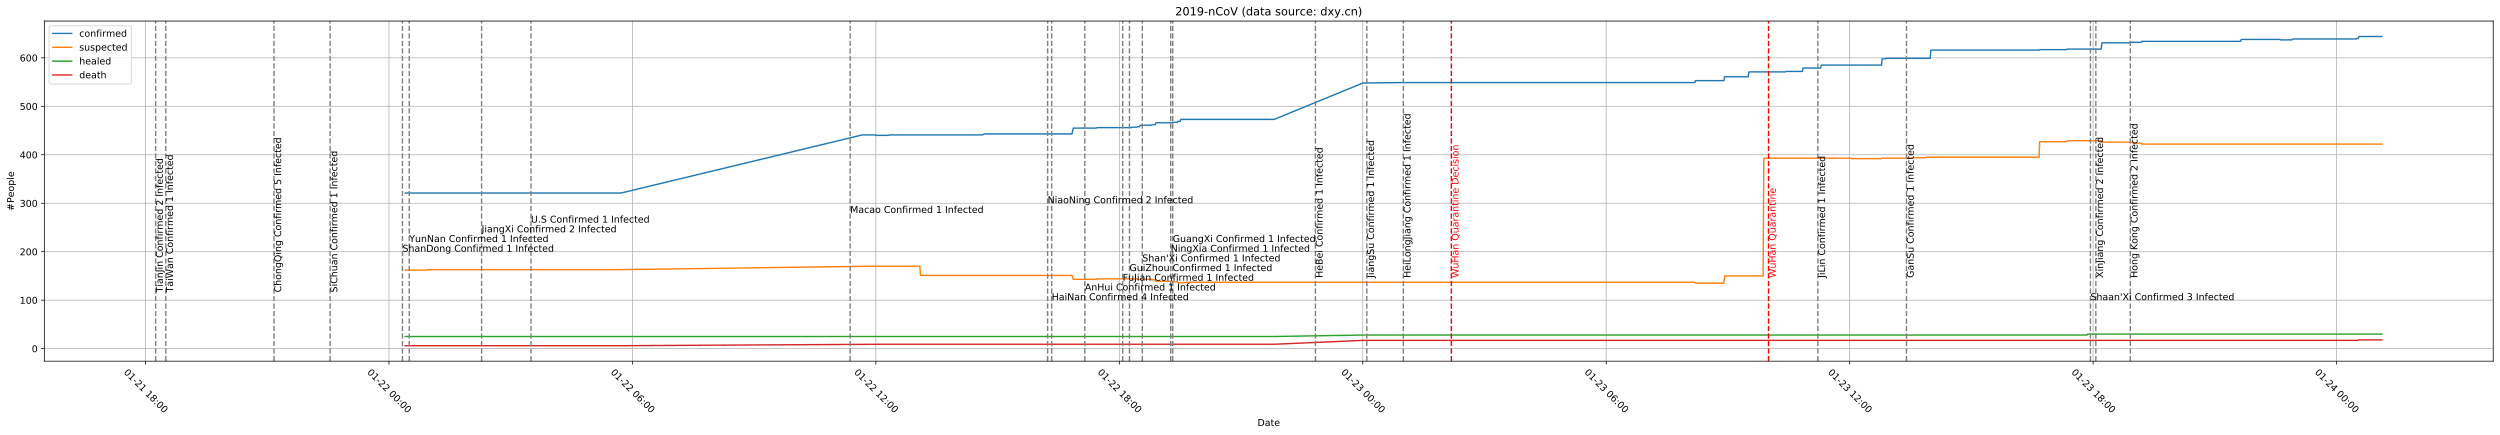 <?xml version="1.0" encoding="utf-8" standalone="no"?>
<!DOCTYPE svg PUBLIC "-//W3C//DTD SVG 1.1//EN"
  "http://www.w3.org/Graphics/SVG/1.1/DTD/svg11.dtd">
<!-- Created with matplotlib (https://matplotlib.org/) -->
<svg height="460.572pt" version="1.1" viewBox="0 0 2648.866 460.572" width="2648.866pt" xmlns="http://www.w3.org/2000/svg" xmlns:xlink="http://www.w3.org/1999/xlink">
 <defs>
  <style type="text/css">
*{stroke-linecap:butt;stroke-linejoin:round;}
  </style>
 </defs>
 <g id="figure_1">
  <g id="patch_1">
   <path d="M 0 460.572 
L 2648.866 460.572 
L 2648.866 0 
L 0 0 
z
" style="fill:#ffffff;"/>
  </g>
  <g id="axes_1">
   <g id="patch_2">
    <path d="M 46.966 382.678 
L 2641.666 382.678 
L 2641.666 22.318 
L 46.966 22.318 
z
" style="fill:#ffffff;"/>
   </g>
   <g id="matplotlib.axis_1">
    <g id="xtick_1">
     <g id="line2d_1">
      <path clip-path="url(#pd2c885a26f)" d="M 154.159 382.678 
L 154.159 22.318 
" style="fill:none;stroke:#b0b0b0;stroke-linecap:square;stroke-width:0.8;"/>
     </g>
     <g id="line2d_2">
      <defs>
       <path d="M 0 0 
L 0 3.5 
" id="m44056648c0" style="stroke:#000000;stroke-width:0.8;"/>
      </defs>
      <g>
       <use style="stroke:#000000;stroke-width:0.8;" x="154.159" xlink:href="#m44056648c0" y="382.678"/>
      </g>
     </g>
     <g id="text_1">
      <!-- 01-21 18:00 -->
      <defs>
       <path d="M 31.781 66.406 
Q 24.172 66.406 20.328 58.906 
Q 16.5 51.422 16.5 36.375 
Q 16.5 21.391 20.328 13.891 
Q 24.172 6.391 31.781 6.391 
Q 39.453 6.391 43.281 13.891 
Q 47.125 21.391 47.125 36.375 
Q 47.125 51.422 43.281 58.906 
Q 39.453 66.406 31.781 66.406 
z
M 31.781 74.219 
Q 44.047 74.219 50.516 64.516 
Q 56.984 54.828 56.984 36.375 
Q 56.984 17.969 50.516 8.266 
Q 44.047 -1.422 31.781 -1.422 
Q 19.531 -1.422 13.062 8.266 
Q 6.594 17.969 6.594 36.375 
Q 6.594 54.828 13.062 64.516 
Q 19.531 74.219 31.781 74.219 
z
" id="DejaVuSans-48"/>
       <path d="M 12.406 8.297 
L 28.516 8.297 
L 28.516 63.922 
L 10.984 60.406 
L 10.984 69.391 
L 28.422 72.906 
L 38.281 72.906 
L 38.281 8.297 
L 54.391 8.297 
L 54.391 0 
L 12.406 0 
z
" id="DejaVuSans-49"/>
       <path d="M 4.891 31.391 
L 31.203 31.391 
L 31.203 23.391 
L 4.891 23.391 
z
" id="DejaVuSans-45"/>
       <path d="M 19.188 8.297 
L 53.609 8.297 
L 53.609 0 
L 7.328 0 
L 7.328 8.297 
Q 12.938 14.109 22.625 23.891 
Q 32.328 33.688 34.812 36.531 
Q 39.547 41.844 41.422 45.531 
Q 43.312 49.219 43.312 52.781 
Q 43.312 58.594 39.234 62.25 
Q 35.156 65.922 28.609 65.922 
Q 23.969 65.922 18.812 64.312 
Q 13.672 62.703 7.812 59.422 
L 7.812 69.391 
Q 13.766 71.781 18.938 73 
Q 24.125 74.219 28.422 74.219 
Q 39.75 74.219 46.484 68.547 
Q 53.219 62.891 53.219 53.422 
Q 53.219 48.922 51.531 44.891 
Q 49.859 40.875 45.406 35.406 
Q 44.188 33.984 37.641 27.219 
Q 31.109 20.453 19.188 8.297 
z
" id="DejaVuSans-50"/>
       <path id="DejaVuSans-32"/>
       <path d="M 31.781 34.625 
Q 24.75 34.625 20.719 30.859 
Q 16.703 27.094 16.703 20.516 
Q 16.703 13.922 20.719 10.156 
Q 24.75 6.391 31.781 6.391 
Q 38.812 6.391 42.859 10.172 
Q 46.922 13.969 46.922 20.516 
Q 46.922 27.094 42.891 30.859 
Q 38.875 34.625 31.781 34.625 
z
M 21.922 38.812 
Q 15.578 40.375 12.031 44.719 
Q 8.5 49.078 8.5 55.328 
Q 8.5 64.062 14.719 69.141 
Q 20.953 74.219 31.781 74.219 
Q 42.672 74.219 48.875 69.141 
Q 55.078 64.062 55.078 55.328 
Q 55.078 49.078 51.531 44.719 
Q 48 40.375 41.703 38.812 
Q 48.828 37.156 52.797 32.312 
Q 56.781 27.484 56.781 20.516 
Q 56.781 9.906 50.312 4.234 
Q 43.844 -1.422 31.781 -1.422 
Q 19.734 -1.422 13.25 4.234 
Q 6.781 9.906 6.781 20.516 
Q 6.781 27.484 10.781 32.312 
Q 14.797 37.156 21.922 38.812 
z
M 18.312 54.391 
Q 18.312 48.734 21.844 45.562 
Q 25.391 42.391 31.781 42.391 
Q 38.141 42.391 41.719 45.562 
Q 45.312 48.734 45.312 54.391 
Q 45.312 60.062 41.719 63.234 
Q 38.141 66.406 31.781 66.406 
Q 25.391 66.406 21.844 63.234 
Q 18.312 60.062 18.312 54.391 
z
" id="DejaVuSans-56"/>
       <path d="M 11.719 12.406 
L 22.016 12.406 
L 22.016 0 
L 11.719 0 
z
M 11.719 51.703 
L 22.016 51.703 
L 22.016 39.312 
L 11.719 39.312 
z
" id="DejaVuSans-58"/>
      </defs>
      <g transform="translate(130.621 395.051)rotate(-315)scale(0.1 -0.1)">
       <use xlink:href="#DejaVuSans-48"/>
       <use x="63.623" xlink:href="#DejaVuSans-49"/>
       <use x="127.246" xlink:href="#DejaVuSans-45"/>
       <use x="163.33" xlink:href="#DejaVuSans-50"/>
       <use x="226.953" xlink:href="#DejaVuSans-49"/>
       <use x="290.576" xlink:href="#DejaVuSans-32"/>
       <use x="322.363" xlink:href="#DejaVuSans-49"/>
       <use x="385.986" xlink:href="#DejaVuSans-56"/>
       <use x="449.609" xlink:href="#DejaVuSans-58"/>
       <use x="483.301" xlink:href="#DejaVuSans-48"/>
       <use x="546.924" xlink:href="#DejaVuSans-48"/>
      </g>
     </g>
    </g>
    <g id="xtick_2">
     <g id="line2d_3">
      <path clip-path="url(#pd2c885a26f)" d="M 412.11 382.678 
L 412.11 22.318 
" style="fill:none;stroke:#b0b0b0;stroke-linecap:square;stroke-width:0.8;"/>
     </g>
     <g id="line2d_4">
      <g>
       <use style="stroke:#000000;stroke-width:0.8;" x="412.11" xlink:href="#m44056648c0" y="382.678"/>
      </g>
     </g>
     <g id="text_2">
      <!-- 01-22 00:00 -->
      <g transform="translate(388.572 395.051)rotate(-315)scale(0.1 -0.1)">
       <use xlink:href="#DejaVuSans-48"/>
       <use x="63.623" xlink:href="#DejaVuSans-49"/>
       <use x="127.246" xlink:href="#DejaVuSans-45"/>
       <use x="163.33" xlink:href="#DejaVuSans-50"/>
       <use x="226.953" xlink:href="#DejaVuSans-50"/>
       <use x="290.576" xlink:href="#DejaVuSans-32"/>
       <use x="322.363" xlink:href="#DejaVuSans-48"/>
       <use x="385.986" xlink:href="#DejaVuSans-48"/>
       <use x="449.609" xlink:href="#DejaVuSans-58"/>
       <use x="483.301" xlink:href="#DejaVuSans-48"/>
       <use x="546.924" xlink:href="#DejaVuSans-48"/>
      </g>
     </g>
    </g>
    <g id="xtick_3">
     <g id="line2d_5">
      <path clip-path="url(#pd2c885a26f)" d="M 670.06 382.678 
L 670.06 22.318 
" style="fill:none;stroke:#b0b0b0;stroke-linecap:square;stroke-width:0.8;"/>
     </g>
     <g id="line2d_6">
      <g>
       <use style="stroke:#000000;stroke-width:0.8;" x="670.06" xlink:href="#m44056648c0" y="382.678"/>
      </g>
     </g>
     <g id="text_3">
      <!-- 01-22 06:00 -->
      <defs>
       <path d="M 33.016 40.375 
Q 26.375 40.375 22.484 35.828 
Q 18.609 31.297 18.609 23.391 
Q 18.609 15.531 22.484 10.953 
Q 26.375 6.391 33.016 6.391 
Q 39.656 6.391 43.531 10.953 
Q 47.406 15.531 47.406 23.391 
Q 47.406 31.297 43.531 35.828 
Q 39.656 40.375 33.016 40.375 
z
M 52.594 71.297 
L 52.594 62.312 
Q 48.875 64.062 45.094 64.984 
Q 41.312 65.922 37.594 65.922 
Q 27.828 65.922 22.672 59.328 
Q 17.531 52.734 16.797 39.406 
Q 19.672 43.656 24.016 45.922 
Q 28.375 48.188 33.594 48.188 
Q 44.578 48.188 50.953 41.516 
Q 57.328 34.859 57.328 23.391 
Q 57.328 12.156 50.688 5.359 
Q 44.047 -1.422 33.016 -1.422 
Q 20.359 -1.422 13.672 8.266 
Q 6.984 17.969 6.984 36.375 
Q 6.984 53.656 15.188 63.938 
Q 23.391 74.219 37.203 74.219 
Q 40.922 74.219 44.703 73.484 
Q 48.484 72.75 52.594 71.297 
z
" id="DejaVuSans-54"/>
      </defs>
      <g transform="translate(646.523 395.051)rotate(-315)scale(0.1 -0.1)">
       <use xlink:href="#DejaVuSans-48"/>
       <use x="63.623" xlink:href="#DejaVuSans-49"/>
       <use x="127.246" xlink:href="#DejaVuSans-45"/>
       <use x="163.33" xlink:href="#DejaVuSans-50"/>
       <use x="226.953" xlink:href="#DejaVuSans-50"/>
       <use x="290.576" xlink:href="#DejaVuSans-32"/>
       <use x="322.363" xlink:href="#DejaVuSans-48"/>
       <use x="385.986" xlink:href="#DejaVuSans-54"/>
       <use x="449.609" xlink:href="#DejaVuSans-58"/>
       <use x="483.301" xlink:href="#DejaVuSans-48"/>
       <use x="546.924" xlink:href="#DejaVuSans-48"/>
      </g>
     </g>
    </g>
    <g id="xtick_4">
     <g id="line2d_7">
      <path clip-path="url(#pd2c885a26f)" d="M 928.011 382.678 
L 928.011 22.318 
" style="fill:none;stroke:#b0b0b0;stroke-linecap:square;stroke-width:0.8;"/>
     </g>
     <g id="line2d_8">
      <g>
       <use style="stroke:#000000;stroke-width:0.8;" x="928.011" xlink:href="#m44056648c0" y="382.678"/>
      </g>
     </g>
     <g id="text_4">
      <!-- 01-22 12:00 -->
      <g transform="translate(904.474 395.051)rotate(-315)scale(0.1 -0.1)">
       <use xlink:href="#DejaVuSans-48"/>
       <use x="63.623" xlink:href="#DejaVuSans-49"/>
       <use x="127.246" xlink:href="#DejaVuSans-45"/>
       <use x="163.33" xlink:href="#DejaVuSans-50"/>
       <use x="226.953" xlink:href="#DejaVuSans-50"/>
       <use x="290.576" xlink:href="#DejaVuSans-32"/>
       <use x="322.363" xlink:href="#DejaVuSans-49"/>
       <use x="385.986" xlink:href="#DejaVuSans-50"/>
       <use x="449.609" xlink:href="#DejaVuSans-58"/>
       <use x="483.301" xlink:href="#DejaVuSans-48"/>
       <use x="546.924" xlink:href="#DejaVuSans-48"/>
      </g>
     </g>
    </g>
    <g id="xtick_5">
     <g id="line2d_9">
      <path clip-path="url(#pd2c885a26f)" d="M 1185.962 382.678 
L 1185.962 22.318 
" style="fill:none;stroke:#b0b0b0;stroke-linecap:square;stroke-width:0.8;"/>
     </g>
     <g id="line2d_10">
      <g>
       <use style="stroke:#000000;stroke-width:0.8;" x="1185.962" xlink:href="#m44056648c0" y="382.678"/>
      </g>
     </g>
     <g id="text_5">
      <!-- 01-22 18:00 -->
      <g transform="translate(1162.425 395.051)rotate(-315)scale(0.1 -0.1)">
       <use xlink:href="#DejaVuSans-48"/>
       <use x="63.623" xlink:href="#DejaVuSans-49"/>
       <use x="127.246" xlink:href="#DejaVuSans-45"/>
       <use x="163.33" xlink:href="#DejaVuSans-50"/>
       <use x="226.953" xlink:href="#DejaVuSans-50"/>
       <use x="290.576" xlink:href="#DejaVuSans-32"/>
       <use x="322.363" xlink:href="#DejaVuSans-49"/>
       <use x="385.986" xlink:href="#DejaVuSans-56"/>
       <use x="449.609" xlink:href="#DejaVuSans-58"/>
       <use x="483.301" xlink:href="#DejaVuSans-48"/>
       <use x="546.924" xlink:href="#DejaVuSans-48"/>
      </g>
     </g>
    </g>
    <g id="xtick_6">
     <g id="line2d_11">
      <path clip-path="url(#pd2c885a26f)" d="M 1443.913 382.678 
L 1443.913 22.318 
" style="fill:none;stroke:#b0b0b0;stroke-linecap:square;stroke-width:0.8;"/>
     </g>
     <g id="line2d_12">
      <g>
       <use style="stroke:#000000;stroke-width:0.8;" x="1443.913" xlink:href="#m44056648c0" y="382.678"/>
      </g>
     </g>
     <g id="text_6">
      <!-- 01-23 00:00 -->
      <defs>
       <path d="M 40.578 39.312 
Q 47.656 37.797 51.625 33 
Q 55.609 28.219 55.609 21.188 
Q 55.609 10.406 48.188 4.484 
Q 40.766 -1.422 27.094 -1.422 
Q 22.516 -1.422 17.656 -0.516 
Q 12.797 0.391 7.625 2.203 
L 7.625 11.719 
Q 11.719 9.328 16.594 8.109 
Q 21.484 6.891 26.812 6.891 
Q 36.078 6.891 40.938 10.547 
Q 45.797 14.203 45.797 21.188 
Q 45.797 27.641 41.281 31.266 
Q 36.766 34.906 28.719 34.906 
L 20.219 34.906 
L 20.219 43.016 
L 29.109 43.016 
Q 36.375 43.016 40.234 45.922 
Q 44.094 48.828 44.094 54.297 
Q 44.094 59.906 40.109 62.906 
Q 36.141 65.922 28.719 65.922 
Q 24.656 65.922 20.016 65.031 
Q 15.375 64.156 9.812 62.312 
L 9.812 71.094 
Q 15.438 72.656 20.344 73.438 
Q 25.25 74.219 29.594 74.219 
Q 40.828 74.219 47.359 69.109 
Q 53.906 64.016 53.906 55.328 
Q 53.906 49.266 50.438 45.094 
Q 46.969 40.922 40.578 39.312 
z
" id="DejaVuSans-51"/>
      </defs>
      <g transform="translate(1420.376 395.051)rotate(-315)scale(0.1 -0.1)">
       <use xlink:href="#DejaVuSans-48"/>
       <use x="63.623" xlink:href="#DejaVuSans-49"/>
       <use x="127.246" xlink:href="#DejaVuSans-45"/>
       <use x="163.33" xlink:href="#DejaVuSans-50"/>
       <use x="226.953" xlink:href="#DejaVuSans-51"/>
       <use x="290.576" xlink:href="#DejaVuSans-32"/>
       <use x="322.363" xlink:href="#DejaVuSans-48"/>
       <use x="385.986" xlink:href="#DejaVuSans-48"/>
       <use x="449.609" xlink:href="#DejaVuSans-58"/>
       <use x="483.301" xlink:href="#DejaVuSans-48"/>
       <use x="546.924" xlink:href="#DejaVuSans-48"/>
      </g>
     </g>
    </g>
    <g id="xtick_7">
     <g id="line2d_13">
      <path clip-path="url(#pd2c885a26f)" d="M 1701.864 382.678 
L 1701.864 22.318 
" style="fill:none;stroke:#b0b0b0;stroke-linecap:square;stroke-width:0.8;"/>
     </g>
     <g id="line2d_14">
      <g>
       <use style="stroke:#000000;stroke-width:0.8;" x="1701.864" xlink:href="#m44056648c0" y="382.678"/>
      </g>
     </g>
     <g id="text_7">
      <!-- 01-23 06:00 -->
      <g transform="translate(1678.327 395.051)rotate(-315)scale(0.1 -0.1)">
       <use xlink:href="#DejaVuSans-48"/>
       <use x="63.623" xlink:href="#DejaVuSans-49"/>
       <use x="127.246" xlink:href="#DejaVuSans-45"/>
       <use x="163.33" xlink:href="#DejaVuSans-50"/>
       <use x="226.953" xlink:href="#DejaVuSans-51"/>
       <use x="290.576" xlink:href="#DejaVuSans-32"/>
       <use x="322.363" xlink:href="#DejaVuSans-48"/>
       <use x="385.986" xlink:href="#DejaVuSans-54"/>
       <use x="449.609" xlink:href="#DejaVuSans-58"/>
       <use x="483.301" xlink:href="#DejaVuSans-48"/>
       <use x="546.924" xlink:href="#DejaVuSans-48"/>
      </g>
     </g>
    </g>
    <g id="xtick_8">
     <g id="line2d_15">
      <path clip-path="url(#pd2c885a26f)" d="M 1959.815 382.678 
L 1959.815 22.318 
" style="fill:none;stroke:#b0b0b0;stroke-linecap:square;stroke-width:0.8;"/>
     </g>
     <g id="line2d_16">
      <g>
       <use style="stroke:#000000;stroke-width:0.8;" x="1959.815" xlink:href="#m44056648c0" y="382.678"/>
      </g>
     </g>
     <g id="text_8">
      <!-- 01-23 12:00 -->
      <g transform="translate(1936.278 395.051)rotate(-315)scale(0.1 -0.1)">
       <use xlink:href="#DejaVuSans-48"/>
       <use x="63.623" xlink:href="#DejaVuSans-49"/>
       <use x="127.246" xlink:href="#DejaVuSans-45"/>
       <use x="163.33" xlink:href="#DejaVuSans-50"/>
       <use x="226.953" xlink:href="#DejaVuSans-51"/>
       <use x="290.576" xlink:href="#DejaVuSans-32"/>
       <use x="322.363" xlink:href="#DejaVuSans-49"/>
       <use x="385.986" xlink:href="#DejaVuSans-50"/>
       <use x="449.609" xlink:href="#DejaVuSans-58"/>
       <use x="483.301" xlink:href="#DejaVuSans-48"/>
       <use x="546.924" xlink:href="#DejaVuSans-48"/>
      </g>
     </g>
    </g>
    <g id="xtick_9">
     <g id="line2d_17">
      <path clip-path="url(#pd2c885a26f)" d="M 2217.766 382.678 
L 2217.766 22.318 
" style="fill:none;stroke:#b0b0b0;stroke-linecap:square;stroke-width:0.8;"/>
     </g>
     <g id="line2d_18">
      <g>
       <use style="stroke:#000000;stroke-width:0.8;" x="2217.766" xlink:href="#m44056648c0" y="382.678"/>
      </g>
     </g>
     <g id="text_9">
      <!-- 01-23 18:00 -->
      <g transform="translate(2194.229 395.051)rotate(-315)scale(0.1 -0.1)">
       <use xlink:href="#DejaVuSans-48"/>
       <use x="63.623" xlink:href="#DejaVuSans-49"/>
       <use x="127.246" xlink:href="#DejaVuSans-45"/>
       <use x="163.33" xlink:href="#DejaVuSans-50"/>
       <use x="226.953" xlink:href="#DejaVuSans-51"/>
       <use x="290.576" xlink:href="#DejaVuSans-32"/>
       <use x="322.363" xlink:href="#DejaVuSans-49"/>
       <use x="385.986" xlink:href="#DejaVuSans-56"/>
       <use x="449.609" xlink:href="#DejaVuSans-58"/>
       <use x="483.301" xlink:href="#DejaVuSans-48"/>
       <use x="546.924" xlink:href="#DejaVuSans-48"/>
      </g>
     </g>
    </g>
    <g id="xtick_10">
     <g id="line2d_19">
      <path clip-path="url(#pd2c885a26f)" d="M 2475.717 382.678 
L 2475.717 22.318 
" style="fill:none;stroke:#b0b0b0;stroke-linecap:square;stroke-width:0.8;"/>
     </g>
     <g id="line2d_20">
      <g>
       <use style="stroke:#000000;stroke-width:0.8;" x="2475.717" xlink:href="#m44056648c0" y="382.678"/>
      </g>
     </g>
     <g id="text_10">
      <!-- 01-24 00:00 -->
      <defs>
       <path d="M 37.797 64.312 
L 12.891 25.391 
L 37.797 25.391 
z
M 35.203 72.906 
L 47.609 72.906 
L 47.609 25.391 
L 58.016 25.391 
L 58.016 17.188 
L 47.609 17.188 
L 47.609 0 
L 37.797 0 
L 37.797 17.188 
L 4.891 17.188 
L 4.891 26.703 
z
" id="DejaVuSans-52"/>
      </defs>
      <g transform="translate(2452.18 395.051)rotate(-315)scale(0.1 -0.1)">
       <use xlink:href="#DejaVuSans-48"/>
       <use x="63.623" xlink:href="#DejaVuSans-49"/>
       <use x="127.246" xlink:href="#DejaVuSans-45"/>
       <use x="163.33" xlink:href="#DejaVuSans-50"/>
       <use x="226.953" xlink:href="#DejaVuSans-52"/>
       <use x="290.576" xlink:href="#DejaVuSans-32"/>
       <use x="322.363" xlink:href="#DejaVuSans-48"/>
       <use x="385.986" xlink:href="#DejaVuSans-48"/>
       <use x="449.609" xlink:href="#DejaVuSans-58"/>
       <use x="483.301" xlink:href="#DejaVuSans-48"/>
       <use x="546.924" xlink:href="#DejaVuSans-48"/>
      </g>
     </g>
    </g>
    <g id="text_11">
     <!-- Date -->
     <defs>
      <path d="M 19.672 64.797 
L 19.672 8.109 
L 31.594 8.109 
Q 46.688 8.109 53.688 14.938 
Q 60.688 21.781 60.688 36.531 
Q 60.688 51.172 53.688 57.984 
Q 46.688 64.797 31.594 64.797 
z
M 9.812 72.906 
L 30.078 72.906 
Q 51.266 72.906 61.172 64.094 
Q 71.094 55.281 71.094 36.531 
Q 71.094 17.672 61.125 8.828 
Q 51.172 0 30.078 0 
L 9.812 0 
z
" id="DejaVuSans-68"/>
      <path d="M 34.281 27.484 
Q 23.391 27.484 19.188 25 
Q 14.984 22.516 14.984 16.5 
Q 14.984 11.719 18.141 8.906 
Q 21.297 6.109 26.703 6.109 
Q 34.188 6.109 38.703 11.406 
Q 43.219 16.703 43.219 25.484 
L 43.219 27.484 
z
M 52.203 31.203 
L 52.203 0 
L 43.219 0 
L 43.219 8.297 
Q 40.141 3.328 35.547 0.953 
Q 30.953 -1.422 24.312 -1.422 
Q 15.922 -1.422 10.953 3.297 
Q 6 8.016 6 15.922 
Q 6 25.141 12.172 29.828 
Q 18.359 34.516 30.609 34.516 
L 43.219 34.516 
L 43.219 35.406 
Q 43.219 41.609 39.141 45 
Q 35.062 48.391 27.688 48.391 
Q 23 48.391 18.547 47.266 
Q 14.109 46.141 10.016 43.891 
L 10.016 52.203 
Q 14.938 54.109 19.578 55.047 
Q 24.219 56 28.609 56 
Q 40.484 56 46.344 49.844 
Q 52.203 43.703 52.203 31.203 
z
" id="DejaVuSans-97"/>
      <path d="M 18.312 70.219 
L 18.312 54.688 
L 36.812 54.688 
L 36.812 47.703 
L 18.312 47.703 
L 18.312 18.016 
Q 18.312 11.328 20.141 9.422 
Q 21.969 7.516 27.594 7.516 
L 36.812 7.516 
L 36.812 0 
L 27.594 0 
Q 17.188 0 13.234 3.875 
Q 9.281 7.766 9.281 18.016 
L 9.281 47.703 
L 2.688 47.703 
L 2.688 54.688 
L 9.281 54.688 
L 9.281 70.219 
z
" id="DejaVuSans-116"/>
      <path d="M 56.203 29.594 
L 56.203 25.203 
L 14.891 25.203 
Q 15.484 15.922 20.484 11.062 
Q 25.484 6.203 34.422 6.203 
Q 39.594 6.203 44.453 7.469 
Q 49.312 8.734 54.109 11.281 
L 54.109 2.781 
Q 49.266 0.734 44.188 -0.344 
Q 39.109 -1.422 33.891 -1.422 
Q 20.797 -1.422 13.156 6.188 
Q 5.516 13.812 5.516 26.812 
Q 5.516 40.234 12.766 48.109 
Q 20.016 56 32.328 56 
Q 43.359 56 49.781 48.891 
Q 56.203 41.797 56.203 29.594 
z
M 47.219 32.234 
Q 47.125 39.594 43.094 43.984 
Q 39.062 48.391 32.422 48.391 
Q 24.906 48.391 20.391 44.141 
Q 15.875 39.891 15.188 32.172 
z
" id="DejaVuSans-101"/>
     </defs>
     <g transform="translate(1332.365 451.292)scale(0.1 -0.1)">
      <use xlink:href="#DejaVuSans-68"/>
      <use x="77.002" xlink:href="#DejaVuSans-97"/>
      <use x="138.281" xlink:href="#DejaVuSans-116"/>
      <use x="177.49" xlink:href="#DejaVuSans-101"/>
     </g>
    </g>
   </g>
   <g id="matplotlib.axis_2">
    <g id="ytick_1">
     <g id="line2d_21">
      <path clip-path="url(#pd2c885a26f)" d="M 46.966 369.379 
L 2641.666 369.379 
" style="fill:none;stroke:#b0b0b0;stroke-linecap:square;stroke-width:0.8;"/>
     </g>
     <g id="line2d_22">
      <defs>
       <path d="M 0 0 
L -3.5 0 
" id="mc8b92dbccb" style="stroke:#000000;stroke-width:0.8;"/>
      </defs>
      <g>
       <use style="stroke:#000000;stroke-width:0.8;" x="46.966" xlink:href="#mc8b92dbccb" y="369.379"/>
      </g>
     </g>
     <g id="text_12">
      <!-- 0 -->
      <g transform="translate(33.603 373.178)scale(0.1 -0.1)">
       <use xlink:href="#DejaVuSans-48"/>
      </g>
     </g>
    </g>
    <g id="ytick_2">
     <g id="line2d_23">
      <path clip-path="url(#pd2c885a26f)" d="M 46.966 318.031 
L 2641.666 318.031 
" style="fill:none;stroke:#b0b0b0;stroke-linecap:square;stroke-width:0.8;"/>
     </g>
     <g id="line2d_24">
      <g>
       <use style="stroke:#000000;stroke-width:0.8;" x="46.966" xlink:href="#mc8b92dbccb" y="318.031"/>
      </g>
     </g>
     <g id="text_13">
      <!-- 100 -->
      <g transform="translate(20.878 321.83)scale(0.1 -0.1)">
       <use xlink:href="#DejaVuSans-49"/>
       <use x="63.623" xlink:href="#DejaVuSans-48"/>
       <use x="127.246" xlink:href="#DejaVuSans-48"/>
      </g>
     </g>
    </g>
    <g id="ytick_3">
     <g id="line2d_25">
      <path clip-path="url(#pd2c885a26f)" d="M 46.966 266.683 
L 2641.666 266.683 
" style="fill:none;stroke:#b0b0b0;stroke-linecap:square;stroke-width:0.8;"/>
     </g>
     <g id="line2d_26">
      <g>
       <use style="stroke:#000000;stroke-width:0.8;" x="46.966" xlink:href="#mc8b92dbccb" y="266.683"/>
      </g>
     </g>
     <g id="text_14">
      <!-- 200 -->
      <g transform="translate(20.878 270.482)scale(0.1 -0.1)">
       <use xlink:href="#DejaVuSans-50"/>
       <use x="63.623" xlink:href="#DejaVuSans-48"/>
       <use x="127.246" xlink:href="#DejaVuSans-48"/>
      </g>
     </g>
    </g>
    <g id="ytick_4">
     <g id="line2d_27">
      <path clip-path="url(#pd2c885a26f)" d="M 46.966 215.335 
L 2641.666 215.335 
" style="fill:none;stroke:#b0b0b0;stroke-linecap:square;stroke-width:0.8;"/>
     </g>
     <g id="line2d_28">
      <g>
       <use style="stroke:#000000;stroke-width:0.8;" x="46.966" xlink:href="#mc8b92dbccb" y="215.335"/>
      </g>
     </g>
     <g id="text_15">
      <!-- 300 -->
      <g transform="translate(20.878 219.134)scale(0.1 -0.1)">
       <use xlink:href="#DejaVuSans-51"/>
       <use x="63.623" xlink:href="#DejaVuSans-48"/>
       <use x="127.246" xlink:href="#DejaVuSans-48"/>
      </g>
     </g>
    </g>
    <g id="ytick_5">
     <g id="line2d_29">
      <path clip-path="url(#pd2c885a26f)" d="M 46.966 163.987 
L 2641.666 163.987 
" style="fill:none;stroke:#b0b0b0;stroke-linecap:square;stroke-width:0.8;"/>
     </g>
     <g id="line2d_30">
      <g>
       <use style="stroke:#000000;stroke-width:0.8;" x="46.966" xlink:href="#mc8b92dbccb" y="163.987"/>
      </g>
     </g>
     <g id="text_16">
      <!-- 400 -->
      <g transform="translate(20.878 167.786)scale(0.1 -0.1)">
       <use xlink:href="#DejaVuSans-52"/>
       <use x="63.623" xlink:href="#DejaVuSans-48"/>
       <use x="127.246" xlink:href="#DejaVuSans-48"/>
      </g>
     </g>
    </g>
    <g id="ytick_6">
     <g id="line2d_31">
      <path clip-path="url(#pd2c885a26f)" d="M 46.966 112.639 
L 2641.666 112.639 
" style="fill:none;stroke:#b0b0b0;stroke-linecap:square;stroke-width:0.8;"/>
     </g>
     <g id="line2d_32">
      <g>
       <use style="stroke:#000000;stroke-width:0.8;" x="46.966" xlink:href="#mc8b92dbccb" y="112.639"/>
      </g>
     </g>
     <g id="text_17">
      <!-- 500 -->
      <defs>
       <path d="M 10.797 72.906 
L 49.516 72.906 
L 49.516 64.594 
L 19.828 64.594 
L 19.828 46.734 
Q 21.969 47.469 24.109 47.828 
Q 26.266 48.188 28.422 48.188 
Q 40.625 48.188 47.75 41.5 
Q 54.891 34.812 54.891 23.391 
Q 54.891 11.625 47.562 5.094 
Q 40.234 -1.422 26.906 -1.422 
Q 22.312 -1.422 17.547 -0.641 
Q 12.797 0.141 7.719 1.703 
L 7.719 11.625 
Q 12.109 9.234 16.797 8.062 
Q 21.484 6.891 26.703 6.891 
Q 35.156 6.891 40.078 11.328 
Q 45.016 15.766 45.016 23.391 
Q 45.016 31 40.078 35.438 
Q 35.156 39.891 26.703 39.891 
Q 22.75 39.891 18.812 39.016 
Q 14.891 38.141 10.797 36.281 
z
" id="DejaVuSans-53"/>
      </defs>
      <g transform="translate(20.878 116.438)scale(0.1 -0.1)">
       <use xlink:href="#DejaVuSans-53"/>
       <use x="63.623" xlink:href="#DejaVuSans-48"/>
       <use x="127.246" xlink:href="#DejaVuSans-48"/>
      </g>
     </g>
    </g>
    <g id="ytick_7">
     <g id="line2d_33">
      <path clip-path="url(#pd2c885a26f)" d="M 46.966 61.291 
L 2641.666 61.291 
" style="fill:none;stroke:#b0b0b0;stroke-linecap:square;stroke-width:0.8;"/>
     </g>
     <g id="line2d_34">
      <g>
       <use style="stroke:#000000;stroke-width:0.8;" x="46.966" xlink:href="#mc8b92dbccb" y="61.291"/>
      </g>
     </g>
     <g id="text_18">
      <!-- 600 -->
      <g transform="translate(20.878 65.09)scale(0.1 -0.1)">
       <use xlink:href="#DejaVuSans-54"/>
       <use x="63.623" xlink:href="#DejaVuSans-48"/>
       <use x="127.246" xlink:href="#DejaVuSans-48"/>
      </g>
     </g>
    </g>
    <g id="text_19">
     <!-- #People -->
     <defs>
      <path d="M 51.125 44 
L 36.922 44 
L 32.812 27.688 
L 47.125 27.688 
z
M 43.797 71.781 
L 38.719 51.516 
L 52.984 51.516 
L 58.109 71.781 
L 65.922 71.781 
L 60.891 51.516 
L 76.125 51.516 
L 76.125 44 
L 58.984 44 
L 54.984 27.688 
L 70.516 27.688 
L 70.516 20.219 
L 53.078 20.219 
L 48 0 
L 40.188 0 
L 45.219 20.219 
L 30.906 20.219 
L 25.875 0 
L 18.016 0 
L 23.094 20.219 
L 7.719 20.219 
L 7.719 27.688 
L 24.906 27.688 
L 29 44 
L 13.281 44 
L 13.281 51.516 
L 30.906 51.516 
L 35.891 71.781 
z
" id="DejaVuSans-35"/>
      <path d="M 19.672 64.797 
L 19.672 37.406 
L 32.078 37.406 
Q 38.969 37.406 42.719 40.969 
Q 46.484 44.531 46.484 51.125 
Q 46.484 57.672 42.719 61.234 
Q 38.969 64.797 32.078 64.797 
z
M 9.812 72.906 
L 32.078 72.906 
Q 44.344 72.906 50.609 67.359 
Q 56.891 61.812 56.891 51.125 
Q 56.891 40.328 50.609 34.812 
Q 44.344 29.297 32.078 29.297 
L 19.672 29.297 
L 19.672 0 
L 9.812 0 
z
" id="DejaVuSans-80"/>
      <path d="M 30.609 48.391 
Q 23.391 48.391 19.188 42.75 
Q 14.984 37.109 14.984 27.297 
Q 14.984 17.484 19.156 11.844 
Q 23.344 6.203 30.609 6.203 
Q 37.797 6.203 41.984 11.859 
Q 46.188 17.531 46.188 27.297 
Q 46.188 37.016 41.984 42.703 
Q 37.797 48.391 30.609 48.391 
z
M 30.609 56 
Q 42.328 56 49.016 48.375 
Q 55.719 40.766 55.719 27.297 
Q 55.719 13.875 49.016 6.219 
Q 42.328 -1.422 30.609 -1.422 
Q 18.844 -1.422 12.172 6.219 
Q 5.516 13.875 5.516 27.297 
Q 5.516 40.766 12.172 48.375 
Q 18.844 56 30.609 56 
z
" id="DejaVuSans-111"/>
      <path d="M 18.109 8.203 
L 18.109 -20.797 
L 9.078 -20.797 
L 9.078 54.688 
L 18.109 54.688 
L 18.109 46.391 
Q 20.953 51.266 25.266 53.625 
Q 29.594 56 35.594 56 
Q 45.562 56 51.781 48.094 
Q 58.016 40.188 58.016 27.297 
Q 58.016 14.406 51.781 6.484 
Q 45.562 -1.422 35.594 -1.422 
Q 29.594 -1.422 25.266 0.953 
Q 20.953 3.328 18.109 8.203 
z
M 48.688 27.297 
Q 48.688 37.203 44.609 42.844 
Q 40.531 48.484 33.406 48.484 
Q 26.266 48.484 22.188 42.844 
Q 18.109 37.203 18.109 27.297 
Q 18.109 17.391 22.188 11.75 
Q 26.266 6.109 33.406 6.109 
Q 40.531 6.109 44.609 11.75 
Q 48.688 17.391 48.688 27.297 
z
" id="DejaVuSans-112"/>
      <path d="M 9.422 75.984 
L 18.406 75.984 
L 18.406 0 
L 9.422 0 
z
" id="DejaVuSans-108"/>
     </defs>
     <g transform="translate(14.798 223.476)rotate(-90)scale(0.1 -0.1)">
      <use xlink:href="#DejaVuSans-35"/>
      <use x="83.789" xlink:href="#DejaVuSans-80"/>
      <use x="144.045" xlink:href="#DejaVuSans-101"/>
      <use x="205.568" xlink:href="#DejaVuSans-111"/>
      <use x="266.75" xlink:href="#DejaVuSans-112"/>
      <use x="330.227" xlink:href="#DejaVuSans-108"/>
      <use x="358.01" xlink:href="#DejaVuSans-101"/>
     </g>
    </g>
   </g>
   <g id="line2d_35">
    <path clip-path="url(#pd2c885a26f)" d="M 429.306 204.552 
L 657.879 204.552 
L 657.879 204.552 
L 913.681 142.934 
L 927.295 142.934 
L 928.011 143.448 
L 941.626 143.448 
L 942.342 142.934 
L 1041.223 142.934 
L 1041.223 142.934 
L 1042.656 141.908 
L 1135.805 141.908 
L 1135.805 141.908 
L 1137.238 135.746 
L 1161.6 135.746 
L 1162.317 135.232 
L 1198.86 135.232 
L 1199.576 134.719 
L 1204.592 134.719 
L 1205.309 134.205 
L 1207.458 134.205 
L 1208.175 132.665 
L 1219.639 132.665 
L 1220.356 132.151 
L 1223.939 132.151 
L 1224.655 130.097 
L 1241.852 130.097 
L 1242.568 129.584 
L 1247.584 129.584 
L 1248.301 128.557 
L 1248.301 128.557 
L 1250.45 128.557 
L 1251.167 126.503 
L 1350.048 126.503 
L 1350.048 126.503 
L 1443.913 87.992 
L 1443.913 87.992 
L 1484.756 87.479 
L 1795.73 87.479 
L 1796.446 85.425 
L 1826.541 85.425 
L 1827.257 81.317 
L 1852.336 81.317 
L 1853.052 76.182 
L 1891.745 76.182 
L 1892.461 75.669 
L 1909.658 75.669 
L 1910.375 72.074 
L 1929.004 72.074 
L 1929.721 68.993 
L 1993.492 68.993 
L 1994.209 62.318 
L 1997.791 62.318 
L 1998.508 61.805 
L 2045.082 61.805 
L 2045.799 53.076 
L 2160.444 53.076 
L 2161.16 52.562 
L 2189.822 52.562 
L 2190.538 52.049 
L 2226.365 52.049 
L 2227.081 45.373 
L 2255.742 45.373 
L 2256.459 44.86 
L 2268.64 44.86 
L 2269.356 43.833 
L 2373.97 43.833 
L 2374.686 41.779 
L 2415.529 41.779 
L 2416.245 42.292 
L 2428.426 42.292 
L 2429.143 41.266 
L 2496.497 41.266 
L 2497.213 40.752 
L 2498.646 40.752 
L 2499.363 38.698 
L 2523.725 38.698 
L 2523.725 38.698 
" style="fill:none;stroke:#1f77b4;stroke-linecap:square;stroke-width:1.5;"/>
   </g>
   <g id="line2d_36">
    <path clip-path="url(#pd2c885a26f)" d="M 429.306 286.195 
L 452.235 286.195 
L 452.952 285.682 
L 657.879 285.682 
L 657.879 285.682 
L 921.563 282.087 
L 974.586 282.087 
L 975.302 291.844 
L 1135.805 291.844 
L 1135.805 291.844 
L 1137.238 295.951 
L 1161.6 295.951 
L 1162.317 295.438 
L 1204.592 295.438 
L 1205.309 295.951 
L 1219.639 295.951 
L 1220.356 296.465 
L 1223.939 296.465 
L 1224.655 298.005 
L 1241.852 298.005 
L 1242.568 298.519 
L 1247.584 298.519 
L 1248.301 299.546 
L 1248.301 299.546 
L 1256.899 299.546 
L 1257.615 299.032 
L 1795.73 299.032 
L 1796.446 300.059 
L 1826.541 300.059 
L 1827.257 292.357 
L 1868.099 292.357 
L 1868.816 167.582 
L 1961.248 167.582 
L 1961.965 168.095 
L 1993.492 168.095 
L 1994.209 167.582 
L 2027.169 167.582 
L 2027.169 167.582 
L 2027.886 167.068 
L 2039.35 167.068 
L 2039.35 167.068 
L 2040.783 166.555 
L 2160.444 166.555 
L 2161.16 150.123 
L 2189.822 150.123 
L 2190.538 149.096 
L 2226.365 149.096 
L 2227.081 150.637 
L 2259.325 150.637 
L 2260.042 151.664 
L 2268.64 151.664 
L 2269.356 152.691 
L 2523.725 152.691 
L 2523.725 152.691 
" style="fill:none;stroke:#ff7f0e;stroke-linecap:square;stroke-width:1.5;"/>
   </g>
   <g id="line2d_37">
    <path clip-path="url(#pd2c885a26f)" d="M 429.306 356.542 
L 1350.048 356.542 
L 1350.048 356.542 
L 1443.913 355.002 
L 1443.913 355.002 
L 2211.317 355.002 
L 2212.034 353.975 
L 2523.725 353.975 
L 2523.725 353.975 
" style="fill:none;stroke:#2ca02c;stroke-linecap:square;stroke-width:1.5;"/>
   </g>
   <g id="line2d_38">
    <path clip-path="url(#pd2c885a26f)" d="M 429.306 366.298 
L 657.879 366.298 
L 657.879 366.298 
L 931.594 364.758 
L 1350.048 364.758 
L 1350.048 364.758 
L 1443.913 360.65 
L 1443.913 360.65 
L 2498.646 360.65 
L 2499.363 360.136 
L 2523.725 360.136 
L 2523.725 360.136 
" style="fill:none;stroke:#d62728;stroke-linecap:square;stroke-width:1.5;"/>
   </g>
   <g id="line2d_39">
    <path clip-path="url(#pd2c885a26f)" d="M 164.907 382.678 
L 164.907 22.318 
" style="fill:none;stroke:#808080;stroke-dasharray:5.55,2.4;stroke-dashoffset:0;stroke-width:1.5;"/>
   </g>
   <g id="line2d_40">
    <path clip-path="url(#pd2c885a26f)" d="M 175.654 382.678 
L 175.654 22.318 
" style="fill:none;stroke:#808080;stroke-dasharray:5.55,2.4;stroke-dashoffset:0;stroke-width:1.5;"/>
   </g>
   <g id="line2d_41">
    <path clip-path="url(#pd2c885a26f)" d="M 290.299 382.678 
L 290.299 22.318 
" style="fill:none;stroke:#808080;stroke-dasharray:5.55,2.4;stroke-dashoffset:0;stroke-width:1.5;"/>
   </g>
   <g id="line2d_42">
    <path clip-path="url(#pd2c885a26f)" d="M 349.771 382.678 
L 349.771 22.318 
" style="fill:none;stroke:#808080;stroke-dasharray:5.55,2.4;stroke-dashoffset:0;stroke-width:1.5;"/>
   </g>
   <g id="line2d_43">
    <path clip-path="url(#pd2c885a26f)" d="M 426.44 382.678 
L 426.44 22.318 
" style="fill:none;stroke:#808080;stroke-dasharray:5.55,2.4;stroke-dashoffset:0;stroke-width:1.5;"/>
   </g>
   <g id="line2d_44">
    <path clip-path="url(#pd2c885a26f)" d="M 433.605 382.678 
L 433.605 22.318 
" style="fill:none;stroke:#808080;stroke-dasharray:5.55,2.4;stroke-dashoffset:0;stroke-width:1.5;"/>
   </g>
   <g id="line2d_45">
    <path clip-path="url(#pd2c885a26f)" d="M 510.274 382.678 
L 510.274 22.318 
" style="fill:none;stroke:#808080;stroke-dasharray:5.55,2.4;stroke-dashoffset:0;stroke-width:1.5;"/>
   </g>
   <g id="line2d_46">
    <path clip-path="url(#pd2c885a26f)" d="M 562.581 382.678 
L 562.581 22.318 
" style="fill:none;stroke:#808080;stroke-dasharray:5.55,2.4;stroke-dashoffset:0;stroke-width:1.5;"/>
   </g>
   <g id="line2d_47">
    <path clip-path="url(#pd2c885a26f)" d="M 900.783 382.678 
L 900.783 22.318 
" style="fill:none;stroke:#808080;stroke-dasharray:5.55,2.4;stroke-dashoffset:0;stroke-width:1.5;"/>
   </g>
   <g id="line2d_48">
    <path clip-path="url(#pd2c885a26f)" d="M 1110.01 382.678 
L 1110.01 22.318 
" style="fill:none;stroke:#808080;stroke-dasharray:5.55,2.4;stroke-dashoffset:0;stroke-width:1.5;"/>
   </g>
   <g id="line2d_49">
    <path clip-path="url(#pd2c885a26f)" d="M 1114.309 382.678 
L 1114.309 22.318 
" style="fill:none;stroke:#808080;stroke-dasharray:5.55,2.4;stroke-dashoffset:0;stroke-width:1.5;"/>
   </g>
   <g id="line2d_50">
    <path clip-path="url(#pd2c885a26f)" d="M 1149.419 382.678 
L 1149.419 22.318 
" style="fill:none;stroke:#808080;stroke-dasharray:5.55,2.4;stroke-dashoffset:0;stroke-width:1.5;"/>
   </g>
   <g id="line2d_51">
    <path clip-path="url(#pd2c885a26f)" d="M 1189.545 382.678 
L 1189.545 22.318 
" style="fill:none;stroke:#808080;stroke-dasharray:5.55,2.4;stroke-dashoffset:0;stroke-width:1.5;"/>
   </g>
   <g id="line2d_52">
    <path clip-path="url(#pd2c885a26f)" d="M 1196.71 382.678 
L 1196.71 22.318 
" style="fill:none;stroke:#808080;stroke-dasharray:5.55,2.4;stroke-dashoffset:0;stroke-width:1.5;"/>
   </g>
   <g id="line2d_53">
    <path clip-path="url(#pd2c885a26f)" d="M 1210.324 382.678 
L 1210.324 22.318 
" style="fill:none;stroke:#808080;stroke-dasharray:5.55,2.4;stroke-dashoffset:0;stroke-width:1.5;"/>
   </g>
   <g id="line2d_54">
    <path clip-path="url(#pd2c885a26f)" d="M 1240.419 382.678 
L 1240.419 22.318 
" style="fill:none;stroke:#808080;stroke-dasharray:5.55,2.4;stroke-dashoffset:0;stroke-width:1.5;"/>
   </g>
   <g id="line2d_55">
    <path clip-path="url(#pd2c885a26f)" d="M 1242.568 382.678 
L 1242.568 22.318 
" style="fill:none;stroke:#808080;stroke-dasharray:5.55,2.4;stroke-dashoffset:0;stroke-width:1.5;"/>
   </g>
   <g id="line2d_56">
    <path clip-path="url(#pd2c885a26f)" d="M 1393.756 382.678 
L 1393.756 22.318 
" style="fill:none;stroke:#808080;stroke-dasharray:5.55,2.4;stroke-dashoffset:0;stroke-width:1.5;"/>
   </g>
   <g id="line2d_57">
    <path clip-path="url(#pd2c885a26f)" d="M 1448.213 382.678 
L 1448.213 22.318 
" style="fill:none;stroke:#808080;stroke-dasharray:5.55,2.4;stroke-dashoffset:0;stroke-width:1.5;"/>
   </g>
   <g id="line2d_58">
    <path clip-path="url(#pd2c885a26f)" d="M 1486.905 382.678 
L 1486.905 22.318 
" style="fill:none;stroke:#808080;stroke-dasharray:5.55,2.4;stroke-dashoffset:0;stroke-width:1.5;"/>
   </g>
   <g id="line2d_59">
    <path clip-path="url(#pd2c885a26f)" d="M 1537.779 382.678 
L 1537.779 22.318 
" style="fill:none;stroke:#ff0000;stroke-dasharray:5.55,2.4;stroke-dashoffset:0;stroke-width:1.5;"/>
   </g>
   <g id="line2d_60">
    <path clip-path="url(#pd2c885a26f)" d="M 1873.832 382.678 
L 1873.832 22.318 
" style="fill:none;stroke:#ff0000;stroke-dasharray:5.55,2.4;stroke-dashoffset:0;stroke-width:1.5;"/>
   </g>
   <g id="line2d_61">
    <path clip-path="url(#pd2c885a26f)" d="M 1926.138 382.678 
L 1926.138 22.318 
" style="fill:none;stroke:#808080;stroke-dasharray:5.55,2.4;stroke-dashoffset:0;stroke-width:1.5;"/>
   </g>
   <g id="line2d_62">
    <path clip-path="url(#pd2c885a26f)" d="M 2020.004 382.678 
L 2020.004 22.318 
" style="fill:none;stroke:#808080;stroke-dasharray:5.55,2.4;stroke-dashoffset:0;stroke-width:1.5;"/>
   </g>
   <g id="line2d_63">
    <path clip-path="url(#pd2c885a26f)" d="M 2214.9 382.678 
L 2214.9 22.318 
" style="fill:none;stroke:#808080;stroke-dasharray:5.55,2.4;stroke-dashoffset:0;stroke-width:1.5;"/>
   </g>
   <g id="line2d_64">
    <path clip-path="url(#pd2c885a26f)" d="M 2220.632 382.678 
L 2220.632 22.318 
" style="fill:none;stroke:#808080;stroke-dasharray:5.55,2.4;stroke-dashoffset:0;stroke-width:1.5;"/>
   </g>
   <g id="line2d_65">
    <path clip-path="url(#pd2c885a26f)" d="M 2257.175 382.678 
L 2257.175 22.318 
" style="fill:none;stroke:#808080;stroke-dasharray:5.55,2.4;stroke-dashoffset:0;stroke-width:1.5;"/>
   </g>
   <g id="patch_3">
    <path d="M 46.966 382.678 
L 46.966 22.318 
" style="fill:none;stroke:#000000;stroke-linecap:square;stroke-linejoin:miter;stroke-width:0.8;"/>
   </g>
   <g id="patch_4">
    <path d="M 2641.666 382.678 
L 2641.666 22.318 
" style="fill:none;stroke:#000000;stroke-linecap:square;stroke-linejoin:miter;stroke-width:0.8;"/>
   </g>
   <g id="patch_5">
    <path d="M 46.966 382.678 
L 2641.666 382.678 
" style="fill:none;stroke:#000000;stroke-linecap:square;stroke-linejoin:miter;stroke-width:0.8;"/>
   </g>
   <g id="patch_6">
    <path d="M 46.966 22.318 
L 2641.666 22.318 
" style="fill:none;stroke:#000000;stroke-linecap:square;stroke-linejoin:miter;stroke-width:0.8;"/>
   </g>
   <g id="text_20">
    <!-- TianJin Confirmed 2 Infected -->
    <defs>
     <path d="M -0.297 72.906 
L 61.375 72.906 
L 61.375 64.594 
L 35.5 64.594 
L 35.5 0 
L 25.594 0 
L 25.594 64.594 
L -0.297 64.594 
z
" id="DejaVuSans-84"/>
     <path d="M 9.422 54.688 
L 18.406 54.688 
L 18.406 0 
L 9.422 0 
z
M 9.422 75.984 
L 18.406 75.984 
L 18.406 64.594 
L 9.422 64.594 
z
" id="DejaVuSans-105"/>
     <path d="M 54.891 33.016 
L 54.891 0 
L 45.906 0 
L 45.906 32.719 
Q 45.906 40.484 42.875 44.328 
Q 39.844 48.188 33.797 48.188 
Q 26.516 48.188 22.312 43.547 
Q 18.109 38.922 18.109 30.906 
L 18.109 0 
L 9.078 0 
L 9.078 54.688 
L 18.109 54.688 
L 18.109 46.188 
Q 21.344 51.125 25.703 53.562 
Q 30.078 56 35.797 56 
Q 45.219 56 50.047 50.172 
Q 54.891 44.344 54.891 33.016 
z
" id="DejaVuSans-110"/>
     <path d="M 9.812 72.906 
L 19.672 72.906 
L 19.672 5.078 
Q 19.672 -8.109 14.672 -14.062 
Q 9.672 -20.016 -1.422 -20.016 
L -5.172 -20.016 
L -5.172 -11.719 
L -2.094 -11.719 
Q 4.438 -11.719 7.125 -8.047 
Q 9.812 -4.391 9.812 5.078 
z
" id="DejaVuSans-74"/>
     <path d="M 64.406 67.281 
L 64.406 56.891 
Q 59.422 61.531 53.781 63.812 
Q 48.141 66.109 41.797 66.109 
Q 29.297 66.109 22.656 58.469 
Q 16.016 50.828 16.016 36.375 
Q 16.016 21.969 22.656 14.328 
Q 29.297 6.688 41.797 6.688 
Q 48.141 6.688 53.781 8.984 
Q 59.422 11.281 64.406 15.922 
L 64.406 5.609 
Q 59.234 2.094 53.438 0.328 
Q 47.656 -1.422 41.219 -1.422 
Q 24.656 -1.422 15.125 8.703 
Q 5.609 18.844 5.609 36.375 
Q 5.609 53.953 15.125 64.078 
Q 24.656 74.219 41.219 74.219 
Q 47.75 74.219 53.531 72.484 
Q 59.328 70.75 64.406 67.281 
z
" id="DejaVuSans-67"/>
     <path d="M 37.109 75.984 
L 37.109 68.5 
L 28.516 68.5 
Q 23.688 68.5 21.797 66.547 
Q 19.922 64.594 19.922 59.516 
L 19.922 54.688 
L 34.719 54.688 
L 34.719 47.703 
L 19.922 47.703 
L 19.922 0 
L 10.891 0 
L 10.891 47.703 
L 2.297 47.703 
L 2.297 54.688 
L 10.891 54.688 
L 10.891 58.5 
Q 10.891 67.625 15.141 71.797 
Q 19.391 75.984 28.609 75.984 
z
" id="DejaVuSans-102"/>
     <path d="M 41.109 46.297 
Q 39.594 47.172 37.812 47.578 
Q 36.031 48 33.891 48 
Q 26.266 48 22.188 43.047 
Q 18.109 38.094 18.109 28.812 
L 18.109 0 
L 9.078 0 
L 9.078 54.688 
L 18.109 54.688 
L 18.109 46.188 
Q 20.953 51.172 25.484 53.578 
Q 30.031 56 36.531 56 
Q 37.453 56 38.578 55.875 
Q 39.703 55.766 41.062 55.516 
z
" id="DejaVuSans-114"/>
     <path d="M 52 44.188 
Q 55.375 50.25 60.062 53.125 
Q 64.75 56 71.094 56 
Q 79.641 56 84.281 50.016 
Q 88.922 44.047 88.922 33.016 
L 88.922 0 
L 79.891 0 
L 79.891 32.719 
Q 79.891 40.578 77.094 44.375 
Q 74.312 48.188 68.609 48.188 
Q 61.625 48.188 57.562 43.547 
Q 53.516 38.922 53.516 30.906 
L 53.516 0 
L 44.484 0 
L 44.484 32.719 
Q 44.484 40.625 41.703 44.406 
Q 38.922 48.188 33.109 48.188 
Q 26.219 48.188 22.156 43.531 
Q 18.109 38.875 18.109 30.906 
L 18.109 0 
L 9.078 0 
L 9.078 54.688 
L 18.109 54.688 
L 18.109 46.188 
Q 21.188 51.219 25.484 53.609 
Q 29.781 56 35.688 56 
Q 41.656 56 45.828 52.969 
Q 50 49.953 52 44.188 
z
" id="DejaVuSans-109"/>
     <path d="M 45.406 46.391 
L 45.406 75.984 
L 54.391 75.984 
L 54.391 0 
L 45.406 0 
L 45.406 8.203 
Q 42.578 3.328 38.25 0.953 
Q 33.938 -1.422 27.875 -1.422 
Q 17.969 -1.422 11.734 6.484 
Q 5.516 14.406 5.516 27.297 
Q 5.516 40.188 11.734 48.094 
Q 17.969 56 27.875 56 
Q 33.938 56 38.25 53.625 
Q 42.578 51.266 45.406 46.391 
z
M 14.797 27.297 
Q 14.797 17.391 18.875 11.75 
Q 22.953 6.109 30.078 6.109 
Q 37.203 6.109 41.297 11.75 
Q 45.406 17.391 45.406 27.297 
Q 45.406 37.203 41.297 42.844 
Q 37.203 48.484 30.078 48.484 
Q 22.953 48.484 18.875 42.844 
Q 14.797 37.203 14.797 27.297 
z
" id="DejaVuSans-100"/>
     <path d="M 9.812 72.906 
L 19.672 72.906 
L 19.672 0 
L 9.812 0 
z
" id="DejaVuSans-73"/>
     <path d="M 48.781 52.594 
L 48.781 44.188 
Q 44.969 46.297 41.141 47.344 
Q 37.312 48.391 33.406 48.391 
Q 24.656 48.391 19.812 42.844 
Q 14.984 37.312 14.984 27.297 
Q 14.984 17.281 19.812 11.734 
Q 24.656 6.203 33.406 6.203 
Q 37.312 6.203 41.141 7.25 
Q 44.969 8.297 48.781 10.406 
L 48.781 2.094 
Q 45.016 0.344 40.984 -0.531 
Q 36.969 -1.422 32.422 -1.422 
Q 20.062 -1.422 12.781 6.344 
Q 5.516 14.109 5.516 27.297 
Q 5.516 40.672 12.859 48.328 
Q 20.219 56 33.016 56 
Q 37.156 56 41.109 55.141 
Q 45.062 54.297 48.781 52.594 
z
" id="DejaVuSans-99"/>
    </defs>
    <g transform="translate(172.505 309.841)rotate(-90)scale(0.1 -0.1)">
     <use xlink:href="#DejaVuSans-84"/>
     <use x="61.037" xlink:href="#DejaVuSans-105"/>
     <use x="88.82" xlink:href="#DejaVuSans-97"/>
     <use x="150.1" xlink:href="#DejaVuSans-110"/>
     <use x="213.479" xlink:href="#DejaVuSans-74"/>
     <use x="242.971" xlink:href="#DejaVuSans-105"/>
     <use x="270.754" xlink:href="#DejaVuSans-110"/>
     <use x="334.133" xlink:href="#DejaVuSans-32"/>
     <use x="365.92" xlink:href="#DejaVuSans-67"/>
     <use x="435.744" xlink:href="#DejaVuSans-111"/>
     <use x="496.926" xlink:href="#DejaVuSans-110"/>
     <use x="560.305" xlink:href="#DejaVuSans-102"/>
     <use x="595.51" xlink:href="#DejaVuSans-105"/>
     <use x="623.293" xlink:href="#DejaVuSans-114"/>
     <use x="664.391" xlink:href="#DejaVuSans-109"/>
     <use x="761.803" xlink:href="#DejaVuSans-101"/>
     <use x="823.326" xlink:href="#DejaVuSans-100"/>
     <use x="886.803" xlink:href="#DejaVuSans-32"/>
     <use x="918.59" xlink:href="#DejaVuSans-50"/>
     <use x="982.213" xlink:href="#DejaVuSans-32"/>
     <use x="1014" xlink:href="#DejaVuSans-73"/>
     <use x="1043.492" xlink:href="#DejaVuSans-110"/>
     <use x="1106.871" xlink:href="#DejaVuSans-102"/>
     <use x="1142.076" xlink:href="#DejaVuSans-101"/>
     <use x="1203.6" xlink:href="#DejaVuSans-99"/>
     <use x="1258.58" xlink:href="#DejaVuSans-116"/>
     <use x="1297.789" xlink:href="#DejaVuSans-101"/>
     <use x="1359.312" xlink:href="#DejaVuSans-100"/>
    </g>
   </g>
   <g id="text_21">
    <!-- TaiWan Confirmed 1 Infected -->
    <defs>
     <path d="M 3.328 72.906 
L 13.281 72.906 
L 28.609 11.281 
L 43.891 72.906 
L 54.984 72.906 
L 70.312 11.281 
L 85.594 72.906 
L 95.609 72.906 
L 77.297 0 
L 64.891 0 
L 49.516 63.281 
L 33.984 0 
L 21.578 0 
z
" id="DejaVuSans-87"/>
    </defs>
    <g transform="translate(183.253 309.841)rotate(-90)scale(0.1 -0.1)">
     <use xlink:href="#DejaVuSans-84"/>
     <use x="60.834" xlink:href="#DejaVuSans-97"/>
     <use x="122.113" xlink:href="#DejaVuSans-105"/>
     <use x="149.896" xlink:href="#DejaVuSans-87"/>
     <use x="248.68" xlink:href="#DejaVuSans-97"/>
     <use x="309.959" xlink:href="#DejaVuSans-110"/>
     <use x="373.338" xlink:href="#DejaVuSans-32"/>
     <use x="405.125" xlink:href="#DejaVuSans-67"/>
     <use x="474.949" xlink:href="#DejaVuSans-111"/>
     <use x="536.131" xlink:href="#DejaVuSans-110"/>
     <use x="599.51" xlink:href="#DejaVuSans-102"/>
     <use x="634.715" xlink:href="#DejaVuSans-105"/>
     <use x="662.498" xlink:href="#DejaVuSans-114"/>
     <use x="703.596" xlink:href="#DejaVuSans-109"/>
     <use x="801.008" xlink:href="#DejaVuSans-101"/>
     <use x="862.531" xlink:href="#DejaVuSans-100"/>
     <use x="926.008" xlink:href="#DejaVuSans-32"/>
     <use x="957.795" xlink:href="#DejaVuSans-49"/>
     <use x="1021.418" xlink:href="#DejaVuSans-32"/>
     <use x="1053.205" xlink:href="#DejaVuSans-73"/>
     <use x="1082.697" xlink:href="#DejaVuSans-110"/>
     <use x="1146.076" xlink:href="#DejaVuSans-102"/>
     <use x="1181.281" xlink:href="#DejaVuSans-101"/>
     <use x="1242.805" xlink:href="#DejaVuSans-99"/>
     <use x="1297.785" xlink:href="#DejaVuSans-116"/>
     <use x="1336.994" xlink:href="#DejaVuSans-101"/>
     <use x="1398.518" xlink:href="#DejaVuSans-100"/>
    </g>
   </g>
   <g id="text_22">
    <!-- ChongQing Confirmed 5 Infected -->
    <defs>
     <path d="M 54.891 33.016 
L 54.891 0 
L 45.906 0 
L 45.906 32.719 
Q 45.906 40.484 42.875 44.328 
Q 39.844 48.188 33.797 48.188 
Q 26.516 48.188 22.312 43.547 
Q 18.109 38.922 18.109 30.906 
L 18.109 0 
L 9.078 0 
L 9.078 75.984 
L 18.109 75.984 
L 18.109 46.188 
Q 21.344 51.125 25.703 53.562 
Q 30.078 56 35.797 56 
Q 45.219 56 50.047 50.172 
Q 54.891 44.344 54.891 33.016 
z
" id="DejaVuSans-104"/>
     <path d="M 45.406 27.984 
Q 45.406 37.75 41.375 43.109 
Q 37.359 48.484 30.078 48.484 
Q 22.859 48.484 18.828 43.109 
Q 14.797 37.75 14.797 27.984 
Q 14.797 18.266 18.828 12.891 
Q 22.859 7.516 30.078 7.516 
Q 37.359 7.516 41.375 12.891 
Q 45.406 18.266 45.406 27.984 
z
M 54.391 6.781 
Q 54.391 -7.172 48.188 -13.984 
Q 42 -20.797 29.203 -20.797 
Q 24.469 -20.797 20.266 -20.094 
Q 16.062 -19.391 12.109 -17.922 
L 12.109 -9.188 
Q 16.062 -11.328 19.922 -12.344 
Q 23.781 -13.375 27.781 -13.375 
Q 36.625 -13.375 41.016 -8.766 
Q 45.406 -4.156 45.406 5.172 
L 45.406 9.625 
Q 42.625 4.781 38.281 2.391 
Q 33.938 0 27.875 0 
Q 17.828 0 11.672 7.656 
Q 5.516 15.328 5.516 27.984 
Q 5.516 40.672 11.672 48.328 
Q 17.828 56 27.875 56 
Q 33.938 56 38.281 53.609 
Q 42.625 51.219 45.406 46.391 
L 45.406 54.688 
L 54.391 54.688 
z
" id="DejaVuSans-103"/>
     <path d="M 39.406 66.219 
Q 28.656 66.219 22.328 58.203 
Q 16.016 50.203 16.016 36.375 
Q 16.016 22.609 22.328 14.594 
Q 28.656 6.594 39.406 6.594 
Q 50.141 6.594 56.422 14.594 
Q 62.703 22.609 62.703 36.375 
Q 62.703 50.203 56.422 58.203 
Q 50.141 66.219 39.406 66.219 
z
M 53.219 1.312 
L 66.219 -12.891 
L 54.297 -12.891 
L 43.5 -1.219 
Q 41.891 -1.312 41.031 -1.359 
Q 40.188 -1.422 39.406 -1.422 
Q 24.031 -1.422 14.812 8.859 
Q 5.609 19.141 5.609 36.375 
Q 5.609 53.656 14.812 63.938 
Q 24.031 74.219 39.406 74.219 
Q 54.734 74.219 63.906 63.938 
Q 73.094 53.656 73.094 36.375 
Q 73.094 23.688 67.984 14.641 
Q 62.891 5.609 53.219 1.312 
z
" id="DejaVuSans-81"/>
    </defs>
    <g transform="translate(297.898 309.841)rotate(-90)scale(0.1 -0.1)">
     <use xlink:href="#DejaVuSans-67"/>
     <use x="69.824" xlink:href="#DejaVuSans-104"/>
     <use x="133.203" xlink:href="#DejaVuSans-111"/>
     <use x="194.385" xlink:href="#DejaVuSans-110"/>
     <use x="257.764" xlink:href="#DejaVuSans-103"/>
     <use x="321.24" xlink:href="#DejaVuSans-81"/>
     <use x="399.951" xlink:href="#DejaVuSans-105"/>
     <use x="427.734" xlink:href="#DejaVuSans-110"/>
     <use x="491.113" xlink:href="#DejaVuSans-103"/>
     <use x="554.59" xlink:href="#DejaVuSans-32"/>
     <use x="586.377" xlink:href="#DejaVuSans-67"/>
     <use x="656.201" xlink:href="#DejaVuSans-111"/>
     <use x="717.383" xlink:href="#DejaVuSans-110"/>
     <use x="780.762" xlink:href="#DejaVuSans-102"/>
     <use x="815.967" xlink:href="#DejaVuSans-105"/>
     <use x="843.75" xlink:href="#DejaVuSans-114"/>
     <use x="884.848" xlink:href="#DejaVuSans-109"/>
     <use x="982.26" xlink:href="#DejaVuSans-101"/>
     <use x="1043.783" xlink:href="#DejaVuSans-100"/>
     <use x="1107.26" xlink:href="#DejaVuSans-32"/>
     <use x="1139.047" xlink:href="#DejaVuSans-53"/>
     <use x="1202.67" xlink:href="#DejaVuSans-32"/>
     <use x="1234.457" xlink:href="#DejaVuSans-73"/>
     <use x="1263.949" xlink:href="#DejaVuSans-110"/>
     <use x="1327.328" xlink:href="#DejaVuSans-102"/>
     <use x="1362.533" xlink:href="#DejaVuSans-101"/>
     <use x="1424.057" xlink:href="#DejaVuSans-99"/>
     <use x="1479.037" xlink:href="#DejaVuSans-116"/>
     <use x="1518.246" xlink:href="#DejaVuSans-101"/>
     <use x="1579.77" xlink:href="#DejaVuSans-100"/>
    </g>
   </g>
   <g id="text_23">
    <!-- SiChuan Confirmed 1 Infected -->
    <defs>
     <path d="M 53.516 70.516 
L 53.516 60.891 
Q 47.906 63.578 42.922 64.891 
Q 37.938 66.219 33.297 66.219 
Q 25.25 66.219 20.875 63.094 
Q 16.5 59.969 16.5 54.203 
Q 16.5 49.359 19.406 46.891 
Q 22.312 44.438 30.422 42.922 
L 36.375 41.703 
Q 47.406 39.594 52.656 34.297 
Q 57.906 29 57.906 20.125 
Q 57.906 9.516 50.797 4.047 
Q 43.703 -1.422 29.984 -1.422 
Q 24.812 -1.422 18.969 -0.25 
Q 13.141 0.922 6.891 3.219 
L 6.891 13.375 
Q 12.891 10.016 18.656 8.297 
Q 24.422 6.594 29.984 6.594 
Q 38.422 6.594 43.016 9.906 
Q 47.609 13.234 47.609 19.391 
Q 47.609 24.75 44.312 27.781 
Q 41.016 30.812 33.5 32.328 
L 27.484 33.5 
Q 16.453 35.688 11.516 40.375 
Q 6.594 45.062 6.594 53.422 
Q 6.594 63.094 13.406 68.656 
Q 20.219 74.219 32.172 74.219 
Q 37.312 74.219 42.625 73.281 
Q 47.953 72.359 53.516 70.516 
z
" id="DejaVuSans-83"/>
     <path d="M 8.5 21.578 
L 8.5 54.688 
L 17.484 54.688 
L 17.484 21.922 
Q 17.484 14.156 20.5 10.266 
Q 23.531 6.391 29.594 6.391 
Q 36.859 6.391 41.078 11.031 
Q 45.312 15.672 45.312 23.688 
L 45.312 54.688 
L 54.297 54.688 
L 54.297 0 
L 45.312 0 
L 45.312 8.406 
Q 42.047 3.422 37.719 1 
Q 33.406 -1.422 27.688 -1.422 
Q 18.266 -1.422 13.375 4.438 
Q 8.5 10.297 8.5 21.578 
z
M 31.109 56 
z
" id="DejaVuSans-117"/>
    </defs>
    <g transform="translate(357.37 309.841)rotate(-90)scale(0.1 -0.1)">
     <use xlink:href="#DejaVuSans-83"/>
     <use x="63.477" xlink:href="#DejaVuSans-105"/>
     <use x="91.26" xlink:href="#DejaVuSans-67"/>
     <use x="161.084" xlink:href="#DejaVuSans-104"/>
     <use x="224.463" xlink:href="#DejaVuSans-117"/>
     <use x="287.842" xlink:href="#DejaVuSans-97"/>
     <use x="349.121" xlink:href="#DejaVuSans-110"/>
     <use x="412.5" xlink:href="#DejaVuSans-32"/>
     <use x="444.287" xlink:href="#DejaVuSans-67"/>
     <use x="514.111" xlink:href="#DejaVuSans-111"/>
     <use x="575.293" xlink:href="#DejaVuSans-110"/>
     <use x="638.672" xlink:href="#DejaVuSans-102"/>
     <use x="673.877" xlink:href="#DejaVuSans-105"/>
     <use x="701.66" xlink:href="#DejaVuSans-114"/>
     <use x="742.758" xlink:href="#DejaVuSans-109"/>
     <use x="840.17" xlink:href="#DejaVuSans-101"/>
     <use x="901.693" xlink:href="#DejaVuSans-100"/>
     <use x="965.17" xlink:href="#DejaVuSans-32"/>
     <use x="996.957" xlink:href="#DejaVuSans-49"/>
     <use x="1060.58" xlink:href="#DejaVuSans-32"/>
     <use x="1092.367" xlink:href="#DejaVuSans-73"/>
     <use x="1121.859" xlink:href="#DejaVuSans-110"/>
     <use x="1185.238" xlink:href="#DejaVuSans-102"/>
     <use x="1220.443" xlink:href="#DejaVuSans-101"/>
     <use x="1281.967" xlink:href="#DejaVuSans-99"/>
     <use x="1336.947" xlink:href="#DejaVuSans-116"/>
     <use x="1376.156" xlink:href="#DejaVuSans-101"/>
     <use x="1437.68" xlink:href="#DejaVuSans-100"/>
    </g>
   </g>
   <g id="text_24">
    <!-- ShanDong Confirmed 1 Infected -->
    <g transform="translate(426.44 266.683)scale(0.1 -0.1)">
     <use xlink:href="#DejaVuSans-83"/>
     <use x="63.477" xlink:href="#DejaVuSans-104"/>
     <use x="126.855" xlink:href="#DejaVuSans-97"/>
     <use x="188.135" xlink:href="#DejaVuSans-110"/>
     <use x="251.514" xlink:href="#DejaVuSans-68"/>
     <use x="328.516" xlink:href="#DejaVuSans-111"/>
     <use x="389.697" xlink:href="#DejaVuSans-110"/>
     <use x="453.076" xlink:href="#DejaVuSans-103"/>
     <use x="516.553" xlink:href="#DejaVuSans-32"/>
     <use x="548.34" xlink:href="#DejaVuSans-67"/>
     <use x="618.164" xlink:href="#DejaVuSans-111"/>
     <use x="679.346" xlink:href="#DejaVuSans-110"/>
     <use x="742.725" xlink:href="#DejaVuSans-102"/>
     <use x="777.93" xlink:href="#DejaVuSans-105"/>
     <use x="805.713" xlink:href="#DejaVuSans-114"/>
     <use x="846.811" xlink:href="#DejaVuSans-109"/>
     <use x="944.223" xlink:href="#DejaVuSans-101"/>
     <use x="1005.746" xlink:href="#DejaVuSans-100"/>
     <use x="1069.223" xlink:href="#DejaVuSans-32"/>
     <use x="1101.01" xlink:href="#DejaVuSans-49"/>
     <use x="1164.633" xlink:href="#DejaVuSans-32"/>
     <use x="1196.42" xlink:href="#DejaVuSans-73"/>
     <use x="1225.912" xlink:href="#DejaVuSans-110"/>
     <use x="1289.291" xlink:href="#DejaVuSans-102"/>
     <use x="1324.496" xlink:href="#DejaVuSans-101"/>
     <use x="1386.02" xlink:href="#DejaVuSans-99"/>
     <use x="1441" xlink:href="#DejaVuSans-116"/>
     <use x="1480.209" xlink:href="#DejaVuSans-101"/>
     <use x="1541.732" xlink:href="#DejaVuSans-100"/>
    </g>
   </g>
   <g id="text_25">
    <!-- YunNan Confirmed 1 Infected -->
    <defs>
     <path d="M -0.203 72.906 
L 10.406 72.906 
L 30.609 42.922 
L 50.688 72.906 
L 61.281 72.906 
L 35.5 34.719 
L 35.5 0 
L 25.594 0 
L 25.594 34.719 
z
" id="DejaVuSans-89"/>
     <path d="M 9.812 72.906 
L 23.094 72.906 
L 55.422 11.922 
L 55.422 72.906 
L 64.984 72.906 
L 64.984 0 
L 51.703 0 
L 19.391 60.984 
L 19.391 0 
L 9.812 0 
z
" id="DejaVuSans-78"/>
    </defs>
    <g transform="translate(433.605 256.413)scale(0.1 -0.1)">
     <use xlink:href="#DejaVuSans-89"/>
     <use x="60.912" xlink:href="#DejaVuSans-117"/>
     <use x="124.291" xlink:href="#DejaVuSans-110"/>
     <use x="187.67" xlink:href="#DejaVuSans-78"/>
     <use x="262.475" xlink:href="#DejaVuSans-97"/>
     <use x="323.754" xlink:href="#DejaVuSans-110"/>
     <use x="387.133" xlink:href="#DejaVuSans-32"/>
     <use x="418.92" xlink:href="#DejaVuSans-67"/>
     <use x="488.744" xlink:href="#DejaVuSans-111"/>
     <use x="549.926" xlink:href="#DejaVuSans-110"/>
     <use x="613.305" xlink:href="#DejaVuSans-102"/>
     <use x="648.51" xlink:href="#DejaVuSans-105"/>
     <use x="676.293" xlink:href="#DejaVuSans-114"/>
     <use x="717.391" xlink:href="#DejaVuSans-109"/>
     <use x="814.803" xlink:href="#DejaVuSans-101"/>
     <use x="876.326" xlink:href="#DejaVuSans-100"/>
     <use x="939.803" xlink:href="#DejaVuSans-32"/>
     <use x="971.59" xlink:href="#DejaVuSans-49"/>
     <use x="1035.213" xlink:href="#DejaVuSans-32"/>
     <use x="1067" xlink:href="#DejaVuSans-73"/>
     <use x="1096.492" xlink:href="#DejaVuSans-110"/>
     <use x="1159.871" xlink:href="#DejaVuSans-102"/>
     <use x="1195.076" xlink:href="#DejaVuSans-101"/>
     <use x="1256.6" xlink:href="#DejaVuSans-99"/>
     <use x="1311.58" xlink:href="#DejaVuSans-116"/>
     <use x="1350.789" xlink:href="#DejaVuSans-101"/>
     <use x="1412.312" xlink:href="#DejaVuSans-100"/>
    </g>
   </g>
   <g id="text_26">
    <!-- JiangXi Confirmed 2 Infected -->
    <defs>
     <path d="M 6.297 72.906 
L 16.891 72.906 
L 35.016 45.797 
L 53.219 72.906 
L 63.812 72.906 
L 40.375 37.891 
L 65.375 0 
L 54.781 0 
L 34.281 31 
L 13.625 0 
L 2.984 0 
L 29 38.922 
z
" id="DejaVuSans-88"/>
    </defs>
    <g transform="translate(510.274 246.144)scale(0.1 -0.1)">
     <use xlink:href="#DejaVuSans-74"/>
     <use x="29.492" xlink:href="#DejaVuSans-105"/>
     <use x="57.275" xlink:href="#DejaVuSans-97"/>
     <use x="118.555" xlink:href="#DejaVuSans-110"/>
     <use x="181.934" xlink:href="#DejaVuSans-103"/>
     <use x="245.41" xlink:href="#DejaVuSans-88"/>
     <use x="313.916" xlink:href="#DejaVuSans-105"/>
     <use x="341.699" xlink:href="#DejaVuSans-32"/>
     <use x="373.486" xlink:href="#DejaVuSans-67"/>
     <use x="443.311" xlink:href="#DejaVuSans-111"/>
     <use x="504.492" xlink:href="#DejaVuSans-110"/>
     <use x="567.871" xlink:href="#DejaVuSans-102"/>
     <use x="603.076" xlink:href="#DejaVuSans-105"/>
     <use x="630.859" xlink:href="#DejaVuSans-114"/>
     <use x="671.957" xlink:href="#DejaVuSans-109"/>
     <use x="769.369" xlink:href="#DejaVuSans-101"/>
     <use x="830.893" xlink:href="#DejaVuSans-100"/>
     <use x="894.369" xlink:href="#DejaVuSans-32"/>
     <use x="926.156" xlink:href="#DejaVuSans-50"/>
     <use x="989.779" xlink:href="#DejaVuSans-32"/>
     <use x="1021.566" xlink:href="#DejaVuSans-73"/>
     <use x="1051.059" xlink:href="#DejaVuSans-110"/>
     <use x="1114.438" xlink:href="#DejaVuSans-102"/>
     <use x="1149.643" xlink:href="#DejaVuSans-101"/>
     <use x="1211.166" xlink:href="#DejaVuSans-99"/>
     <use x="1266.146" xlink:href="#DejaVuSans-116"/>
     <use x="1305.355" xlink:href="#DejaVuSans-101"/>
     <use x="1366.879" xlink:href="#DejaVuSans-100"/>
    </g>
   </g>
   <g id="text_27">
    <!-- U.S Confirmed 1 Infected -->
    <defs>
     <path d="M 8.688 72.906 
L 18.609 72.906 
L 18.609 28.609 
Q 18.609 16.891 22.844 11.734 
Q 27.094 6.594 36.625 6.594 
Q 46.094 6.594 50.344 11.734 
Q 54.594 16.891 54.594 28.609 
L 54.594 72.906 
L 64.5 72.906 
L 64.5 27.391 
Q 64.5 13.141 57.438 5.859 
Q 50.391 -1.422 36.625 -1.422 
Q 22.797 -1.422 15.734 5.859 
Q 8.688 13.141 8.688 27.391 
z
" id="DejaVuSans-85"/>
     <path d="M 10.688 12.406 
L 21 12.406 
L 21 0 
L 10.688 0 
z
" id="DejaVuSans-46"/>
    </defs>
    <g transform="translate(562.581 235.874)scale(0.1 -0.1)">
     <use xlink:href="#DejaVuSans-85"/>
     <use x="73.193" xlink:href="#DejaVuSans-46"/>
     <use x="104.98" xlink:href="#DejaVuSans-83"/>
     <use x="168.457" xlink:href="#DejaVuSans-32"/>
     <use x="200.244" xlink:href="#DejaVuSans-67"/>
     <use x="270.068" xlink:href="#DejaVuSans-111"/>
     <use x="331.25" xlink:href="#DejaVuSans-110"/>
     <use x="394.629" xlink:href="#DejaVuSans-102"/>
     <use x="429.834" xlink:href="#DejaVuSans-105"/>
     <use x="457.617" xlink:href="#DejaVuSans-114"/>
     <use x="498.715" xlink:href="#DejaVuSans-109"/>
     <use x="596.127" xlink:href="#DejaVuSans-101"/>
     <use x="657.65" xlink:href="#DejaVuSans-100"/>
     <use x="721.127" xlink:href="#DejaVuSans-32"/>
     <use x="752.914" xlink:href="#DejaVuSans-49"/>
     <use x="816.537" xlink:href="#DejaVuSans-32"/>
     <use x="848.324" xlink:href="#DejaVuSans-73"/>
     <use x="877.816" xlink:href="#DejaVuSans-110"/>
     <use x="941.195" xlink:href="#DejaVuSans-102"/>
     <use x="976.4" xlink:href="#DejaVuSans-101"/>
     <use x="1037.924" xlink:href="#DejaVuSans-99"/>
     <use x="1092.904" xlink:href="#DejaVuSans-116"/>
     <use x="1132.113" xlink:href="#DejaVuSans-101"/>
     <use x="1193.637" xlink:href="#DejaVuSans-100"/>
    </g>
   </g>
   <g id="text_28">
    <!-- Macao Confirmed 1 Infected -->
    <defs>
     <path d="M 9.812 72.906 
L 24.516 72.906 
L 43.109 23.297 
L 61.812 72.906 
L 76.516 72.906 
L 76.516 0 
L 66.891 0 
L 66.891 64.016 
L 48.094 14.016 
L 38.188 14.016 
L 19.391 64.016 
L 19.391 0 
L 9.812 0 
z
" id="DejaVuSans-77"/>
    </defs>
    <g transform="translate(900.783 225.605)scale(0.1 -0.1)">
     <use xlink:href="#DejaVuSans-77"/>
     <use x="86.279" xlink:href="#DejaVuSans-97"/>
     <use x="147.559" xlink:href="#DejaVuSans-99"/>
     <use x="202.539" xlink:href="#DejaVuSans-97"/>
     <use x="263.818" xlink:href="#DejaVuSans-111"/>
     <use x="325" xlink:href="#DejaVuSans-32"/>
     <use x="356.787" xlink:href="#DejaVuSans-67"/>
     <use x="426.611" xlink:href="#DejaVuSans-111"/>
     <use x="487.793" xlink:href="#DejaVuSans-110"/>
     <use x="551.172" xlink:href="#DejaVuSans-102"/>
     <use x="586.377" xlink:href="#DejaVuSans-105"/>
     <use x="614.16" xlink:href="#DejaVuSans-114"/>
     <use x="655.258" xlink:href="#DejaVuSans-109"/>
     <use x="752.67" xlink:href="#DejaVuSans-101"/>
     <use x="814.193" xlink:href="#DejaVuSans-100"/>
     <use x="877.67" xlink:href="#DejaVuSans-32"/>
     <use x="909.457" xlink:href="#DejaVuSans-49"/>
     <use x="973.08" xlink:href="#DejaVuSans-32"/>
     <use x="1004.867" xlink:href="#DejaVuSans-73"/>
     <use x="1034.359" xlink:href="#DejaVuSans-110"/>
     <use x="1097.738" xlink:href="#DejaVuSans-102"/>
     <use x="1132.943" xlink:href="#DejaVuSans-101"/>
     <use x="1194.467" xlink:href="#DejaVuSans-99"/>
     <use x="1249.447" xlink:href="#DejaVuSans-116"/>
     <use x="1288.656" xlink:href="#DejaVuSans-101"/>
     <use x="1350.18" xlink:href="#DejaVuSans-100"/>
    </g>
   </g>
   <g id="text_29">
    <!-- NiaoNing Confirmed 2 Infected -->
    <g transform="translate(1110.01 215.335)scale(0.1 -0.1)">
     <use xlink:href="#DejaVuSans-78"/>
     <use x="74.805" xlink:href="#DejaVuSans-105"/>
     <use x="102.588" xlink:href="#DejaVuSans-97"/>
     <use x="163.867" xlink:href="#DejaVuSans-111"/>
     <use x="225.049" xlink:href="#DejaVuSans-78"/>
     <use x="299.854" xlink:href="#DejaVuSans-105"/>
     <use x="327.637" xlink:href="#DejaVuSans-110"/>
     <use x="391.016" xlink:href="#DejaVuSans-103"/>
     <use x="454.492" xlink:href="#DejaVuSans-32"/>
     <use x="486.279" xlink:href="#DejaVuSans-67"/>
     <use x="556.104" xlink:href="#DejaVuSans-111"/>
     <use x="617.285" xlink:href="#DejaVuSans-110"/>
     <use x="680.664" xlink:href="#DejaVuSans-102"/>
     <use x="715.869" xlink:href="#DejaVuSans-105"/>
     <use x="743.652" xlink:href="#DejaVuSans-114"/>
     <use x="784.75" xlink:href="#DejaVuSans-109"/>
     <use x="882.162" xlink:href="#DejaVuSans-101"/>
     <use x="943.686" xlink:href="#DejaVuSans-100"/>
     <use x="1007.162" xlink:href="#DejaVuSans-32"/>
     <use x="1038.949" xlink:href="#DejaVuSans-50"/>
     <use x="1102.572" xlink:href="#DejaVuSans-32"/>
     <use x="1134.359" xlink:href="#DejaVuSans-73"/>
     <use x="1163.852" xlink:href="#DejaVuSans-110"/>
     <use x="1227.23" xlink:href="#DejaVuSans-102"/>
     <use x="1262.436" xlink:href="#DejaVuSans-101"/>
     <use x="1323.959" xlink:href="#DejaVuSans-99"/>
     <use x="1378.939" xlink:href="#DejaVuSans-116"/>
     <use x="1418.148" xlink:href="#DejaVuSans-101"/>
     <use x="1479.672" xlink:href="#DejaVuSans-100"/>
    </g>
   </g>
   <g id="text_30">
    <!-- HaiNan Confirmed 4 Infected -->
    <defs>
     <path d="M 9.812 72.906 
L 19.672 72.906 
L 19.672 43.016 
L 55.516 43.016 
L 55.516 72.906 
L 65.375 72.906 
L 65.375 0 
L 55.516 0 
L 55.516 34.719 
L 19.672 34.719 
L 19.672 0 
L 9.812 0 
z
" id="DejaVuSans-72"/>
    </defs>
    <g transform="translate(1114.309 318.031)scale(0.1 -0.1)">
     <use xlink:href="#DejaVuSans-72"/>
     <use x="75.195" xlink:href="#DejaVuSans-97"/>
     <use x="136.475" xlink:href="#DejaVuSans-105"/>
     <use x="164.258" xlink:href="#DejaVuSans-78"/>
     <use x="239.062" xlink:href="#DejaVuSans-97"/>
     <use x="300.342" xlink:href="#DejaVuSans-110"/>
     <use x="363.721" xlink:href="#DejaVuSans-32"/>
     <use x="395.508" xlink:href="#DejaVuSans-67"/>
     <use x="465.332" xlink:href="#DejaVuSans-111"/>
     <use x="526.514" xlink:href="#DejaVuSans-110"/>
     <use x="589.893" xlink:href="#DejaVuSans-102"/>
     <use x="625.098" xlink:href="#DejaVuSans-105"/>
     <use x="652.881" xlink:href="#DejaVuSans-114"/>
     <use x="693.979" xlink:href="#DejaVuSans-109"/>
     <use x="791.391" xlink:href="#DejaVuSans-101"/>
     <use x="852.914" xlink:href="#DejaVuSans-100"/>
     <use x="916.391" xlink:href="#DejaVuSans-32"/>
     <use x="948.178" xlink:href="#DejaVuSans-52"/>
     <use x="1011.801" xlink:href="#DejaVuSans-32"/>
     <use x="1043.588" xlink:href="#DejaVuSans-73"/>
     <use x="1073.08" xlink:href="#DejaVuSans-110"/>
     <use x="1136.459" xlink:href="#DejaVuSans-102"/>
     <use x="1171.664" xlink:href="#DejaVuSans-101"/>
     <use x="1233.188" xlink:href="#DejaVuSans-99"/>
     <use x="1288.168" xlink:href="#DejaVuSans-116"/>
     <use x="1327.377" xlink:href="#DejaVuSans-101"/>
     <use x="1388.9" xlink:href="#DejaVuSans-100"/>
    </g>
   </g>
   <g id="text_31">
    <!-- AnHui Confirmed 1 Infected -->
    <defs>
     <path d="M 34.188 63.188 
L 20.797 26.906 
L 47.609 26.906 
z
M 28.609 72.906 
L 39.797 72.906 
L 67.578 0 
L 57.328 0 
L 50.688 18.703 
L 17.828 18.703 
L 11.188 0 
L 0.781 0 
z
" id="DejaVuSans-65"/>
    </defs>
    <g transform="translate(1149.419 307.761)scale(0.1 -0.1)">
     <use xlink:href="#DejaVuSans-65"/>
     <use x="68.408" xlink:href="#DejaVuSans-110"/>
     <use x="131.787" xlink:href="#DejaVuSans-72"/>
     <use x="206.982" xlink:href="#DejaVuSans-117"/>
     <use x="270.361" xlink:href="#DejaVuSans-105"/>
     <use x="298.145" xlink:href="#DejaVuSans-32"/>
     <use x="329.932" xlink:href="#DejaVuSans-67"/>
     <use x="399.756" xlink:href="#DejaVuSans-111"/>
     <use x="460.938" xlink:href="#DejaVuSans-110"/>
     <use x="524.316" xlink:href="#DejaVuSans-102"/>
     <use x="559.521" xlink:href="#DejaVuSans-105"/>
     <use x="587.305" xlink:href="#DejaVuSans-114"/>
     <use x="628.402" xlink:href="#DejaVuSans-109"/>
     <use x="725.814" xlink:href="#DejaVuSans-101"/>
     <use x="787.338" xlink:href="#DejaVuSans-100"/>
     <use x="850.814" xlink:href="#DejaVuSans-32"/>
     <use x="882.602" xlink:href="#DejaVuSans-49"/>
     <use x="946.225" xlink:href="#DejaVuSans-32"/>
     <use x="978.012" xlink:href="#DejaVuSans-73"/>
     <use x="1007.504" xlink:href="#DejaVuSans-110"/>
     <use x="1070.883" xlink:href="#DejaVuSans-102"/>
     <use x="1106.088" xlink:href="#DejaVuSans-101"/>
     <use x="1167.611" xlink:href="#DejaVuSans-99"/>
     <use x="1222.592" xlink:href="#DejaVuSans-116"/>
     <use x="1261.801" xlink:href="#DejaVuSans-101"/>
     <use x="1323.324" xlink:href="#DejaVuSans-100"/>
    </g>
   </g>
   <g id="text_32">
    <!-- FuJian Confirmed 1 Infected -->
    <defs>
     <path d="M 9.812 72.906 
L 51.703 72.906 
L 51.703 64.594 
L 19.672 64.594 
L 19.672 43.109 
L 48.578 43.109 
L 48.578 34.812 
L 19.672 34.812 
L 19.672 0 
L 9.812 0 
z
" id="DejaVuSans-70"/>
    </defs>
    <g transform="translate(1189.545 297.492)scale(0.1 -0.1)">
     <use xlink:href="#DejaVuSans-70"/>
     <use x="57.441" xlink:href="#DejaVuSans-117"/>
     <use x="120.82" xlink:href="#DejaVuSans-74"/>
     <use x="150.312" xlink:href="#DejaVuSans-105"/>
     <use x="178.096" xlink:href="#DejaVuSans-97"/>
     <use x="239.375" xlink:href="#DejaVuSans-110"/>
     <use x="302.754" xlink:href="#DejaVuSans-32"/>
     <use x="334.541" xlink:href="#DejaVuSans-67"/>
     <use x="404.365" xlink:href="#DejaVuSans-111"/>
     <use x="465.547" xlink:href="#DejaVuSans-110"/>
     <use x="528.926" xlink:href="#DejaVuSans-102"/>
     <use x="564.131" xlink:href="#DejaVuSans-105"/>
     <use x="591.914" xlink:href="#DejaVuSans-114"/>
     <use x="633.012" xlink:href="#DejaVuSans-109"/>
     <use x="730.424" xlink:href="#DejaVuSans-101"/>
     <use x="791.947" xlink:href="#DejaVuSans-100"/>
     <use x="855.424" xlink:href="#DejaVuSans-32"/>
     <use x="887.211" xlink:href="#DejaVuSans-49"/>
     <use x="950.834" xlink:href="#DejaVuSans-32"/>
     <use x="982.621" xlink:href="#DejaVuSans-73"/>
     <use x="1012.113" xlink:href="#DejaVuSans-110"/>
     <use x="1075.492" xlink:href="#DejaVuSans-102"/>
     <use x="1110.697" xlink:href="#DejaVuSans-101"/>
     <use x="1172.221" xlink:href="#DejaVuSans-99"/>
     <use x="1227.201" xlink:href="#DejaVuSans-116"/>
     <use x="1266.41" xlink:href="#DejaVuSans-101"/>
     <use x="1327.934" xlink:href="#DejaVuSans-100"/>
    </g>
   </g>
   <g id="text_33">
    <!-- GuiZhou Confirmed 1 Infected -->
    <defs>
     <path d="M 59.516 10.406 
L 59.516 29.984 
L 43.406 29.984 
L 43.406 38.094 
L 69.281 38.094 
L 69.281 6.781 
Q 63.578 2.734 56.688 0.656 
Q 49.812 -1.422 42 -1.422 
Q 24.906 -1.422 15.25 8.562 
Q 5.609 18.562 5.609 36.375 
Q 5.609 54.25 15.25 64.234 
Q 24.906 74.219 42 74.219 
Q 49.125 74.219 55.547 72.453 
Q 61.969 70.703 67.391 67.281 
L 67.391 56.781 
Q 61.922 61.422 55.766 63.766 
Q 49.609 66.109 42.828 66.109 
Q 29.438 66.109 22.719 58.641 
Q 16.016 51.172 16.016 36.375 
Q 16.016 21.625 22.719 14.156 
Q 29.438 6.688 42.828 6.688 
Q 48.047 6.688 52.141 7.594 
Q 56.25 8.5 59.516 10.406 
z
" id="DejaVuSans-71"/>
     <path d="M 5.609 72.906 
L 62.891 72.906 
L 62.891 65.375 
L 16.797 8.297 
L 64.016 8.297 
L 64.016 0 
L 4.5 0 
L 4.5 7.516 
L 50.594 64.594 
L 5.609 64.594 
z
" id="DejaVuSans-90"/>
    </defs>
    <g transform="translate(1196.71 287.222)scale(0.1 -0.1)">
     <use xlink:href="#DejaVuSans-71"/>
     <use x="77.49" xlink:href="#DejaVuSans-117"/>
     <use x="140.869" xlink:href="#DejaVuSans-105"/>
     <use x="168.652" xlink:href="#DejaVuSans-90"/>
     <use x="237.158" xlink:href="#DejaVuSans-104"/>
     <use x="300.537" xlink:href="#DejaVuSans-111"/>
     <use x="361.719" xlink:href="#DejaVuSans-117"/>
     <use x="425.098" xlink:href="#DejaVuSans-32"/>
     <use x="456.885" xlink:href="#DejaVuSans-67"/>
     <use x="526.709" xlink:href="#DejaVuSans-111"/>
     <use x="587.891" xlink:href="#DejaVuSans-110"/>
     <use x="651.27" xlink:href="#DejaVuSans-102"/>
     <use x="686.475" xlink:href="#DejaVuSans-105"/>
     <use x="714.258" xlink:href="#DejaVuSans-114"/>
     <use x="755.355" xlink:href="#DejaVuSans-109"/>
     <use x="852.768" xlink:href="#DejaVuSans-101"/>
     <use x="914.291" xlink:href="#DejaVuSans-100"/>
     <use x="977.768" xlink:href="#DejaVuSans-32"/>
     <use x="1009.555" xlink:href="#DejaVuSans-49"/>
     <use x="1073.178" xlink:href="#DejaVuSans-32"/>
     <use x="1104.965" xlink:href="#DejaVuSans-73"/>
     <use x="1134.457" xlink:href="#DejaVuSans-110"/>
     <use x="1197.836" xlink:href="#DejaVuSans-102"/>
     <use x="1233.041" xlink:href="#DejaVuSans-101"/>
     <use x="1294.564" xlink:href="#DejaVuSans-99"/>
     <use x="1349.545" xlink:href="#DejaVuSans-116"/>
     <use x="1388.754" xlink:href="#DejaVuSans-101"/>
     <use x="1450.277" xlink:href="#DejaVuSans-100"/>
    </g>
   </g>
   <g id="text_34">
    <!-- Shan'Xi Confirmed 1 Infected -->
    <defs>
     <path d="M 17.922 72.906 
L 17.922 45.797 
L 9.625 45.797 
L 9.625 72.906 
z
" id="DejaVuSans-39"/>
    </defs>
    <g transform="translate(1210.324 276.953)scale(0.1 -0.1)">
     <use xlink:href="#DejaVuSans-83"/>
     <use x="63.477" xlink:href="#DejaVuSans-104"/>
     <use x="126.855" xlink:href="#DejaVuSans-97"/>
     <use x="188.135" xlink:href="#DejaVuSans-110"/>
     <use x="251.514" xlink:href="#DejaVuSans-39"/>
     <use x="279.004" xlink:href="#DejaVuSans-88"/>
     <use x="347.51" xlink:href="#DejaVuSans-105"/>
     <use x="375.293" xlink:href="#DejaVuSans-32"/>
     <use x="407.08" xlink:href="#DejaVuSans-67"/>
     <use x="476.904" xlink:href="#DejaVuSans-111"/>
     <use x="538.086" xlink:href="#DejaVuSans-110"/>
     <use x="601.465" xlink:href="#DejaVuSans-102"/>
     <use x="636.67" xlink:href="#DejaVuSans-105"/>
     <use x="664.453" xlink:href="#DejaVuSans-114"/>
     <use x="705.551" xlink:href="#DejaVuSans-109"/>
     <use x="802.963" xlink:href="#DejaVuSans-101"/>
     <use x="864.486" xlink:href="#DejaVuSans-100"/>
     <use x="927.963" xlink:href="#DejaVuSans-32"/>
     <use x="959.75" xlink:href="#DejaVuSans-49"/>
     <use x="1023.373" xlink:href="#DejaVuSans-32"/>
     <use x="1055.16" xlink:href="#DejaVuSans-73"/>
     <use x="1084.652" xlink:href="#DejaVuSans-110"/>
     <use x="1148.031" xlink:href="#DejaVuSans-102"/>
     <use x="1183.236" xlink:href="#DejaVuSans-101"/>
     <use x="1244.76" xlink:href="#DejaVuSans-99"/>
     <use x="1299.74" xlink:href="#DejaVuSans-116"/>
     <use x="1338.949" xlink:href="#DejaVuSans-101"/>
     <use x="1400.473" xlink:href="#DejaVuSans-100"/>
    </g>
   </g>
   <g id="text_35">
    <!-- NingXia Confirmed 1 Infected -->
    <g transform="translate(1240.419 266.683)scale(0.1 -0.1)">
     <use xlink:href="#DejaVuSans-78"/>
     <use x="74.805" xlink:href="#DejaVuSans-105"/>
     <use x="102.588" xlink:href="#DejaVuSans-110"/>
     <use x="165.967" xlink:href="#DejaVuSans-103"/>
     <use x="229.443" xlink:href="#DejaVuSans-88"/>
     <use x="297.949" xlink:href="#DejaVuSans-105"/>
     <use x="325.732" xlink:href="#DejaVuSans-97"/>
     <use x="387.012" xlink:href="#DejaVuSans-32"/>
     <use x="418.799" xlink:href="#DejaVuSans-67"/>
     <use x="488.623" xlink:href="#DejaVuSans-111"/>
     <use x="549.805" xlink:href="#DejaVuSans-110"/>
     <use x="613.184" xlink:href="#DejaVuSans-102"/>
     <use x="648.389" xlink:href="#DejaVuSans-105"/>
     <use x="676.172" xlink:href="#DejaVuSans-114"/>
     <use x="717.27" xlink:href="#DejaVuSans-109"/>
     <use x="814.682" xlink:href="#DejaVuSans-101"/>
     <use x="876.205" xlink:href="#DejaVuSans-100"/>
     <use x="939.682" xlink:href="#DejaVuSans-32"/>
     <use x="971.469" xlink:href="#DejaVuSans-49"/>
     <use x="1035.092" xlink:href="#DejaVuSans-32"/>
     <use x="1066.879" xlink:href="#DejaVuSans-73"/>
     <use x="1096.371" xlink:href="#DejaVuSans-110"/>
     <use x="1159.75" xlink:href="#DejaVuSans-102"/>
     <use x="1194.955" xlink:href="#DejaVuSans-101"/>
     <use x="1256.479" xlink:href="#DejaVuSans-99"/>
     <use x="1311.459" xlink:href="#DejaVuSans-116"/>
     <use x="1350.668" xlink:href="#DejaVuSans-101"/>
     <use x="1412.191" xlink:href="#DejaVuSans-100"/>
    </g>
   </g>
   <g id="text_36">
    <!-- GuangXi Confirmed 1 Infected -->
    <g transform="translate(1242.568 256.413)scale(0.1 -0.1)">
     <use xlink:href="#DejaVuSans-71"/>
     <use x="77.49" xlink:href="#DejaVuSans-117"/>
     <use x="140.869" xlink:href="#DejaVuSans-97"/>
     <use x="202.148" xlink:href="#DejaVuSans-110"/>
     <use x="265.527" xlink:href="#DejaVuSans-103"/>
     <use x="329.004" xlink:href="#DejaVuSans-88"/>
     <use x="397.51" xlink:href="#DejaVuSans-105"/>
     <use x="425.293" xlink:href="#DejaVuSans-32"/>
     <use x="457.08" xlink:href="#DejaVuSans-67"/>
     <use x="526.904" xlink:href="#DejaVuSans-111"/>
     <use x="588.086" xlink:href="#DejaVuSans-110"/>
     <use x="651.465" xlink:href="#DejaVuSans-102"/>
     <use x="686.67" xlink:href="#DejaVuSans-105"/>
     <use x="714.453" xlink:href="#DejaVuSans-114"/>
     <use x="755.551" xlink:href="#DejaVuSans-109"/>
     <use x="852.963" xlink:href="#DejaVuSans-101"/>
     <use x="914.486" xlink:href="#DejaVuSans-100"/>
     <use x="977.963" xlink:href="#DejaVuSans-32"/>
     <use x="1009.75" xlink:href="#DejaVuSans-49"/>
     <use x="1073.373" xlink:href="#DejaVuSans-32"/>
     <use x="1105.16" xlink:href="#DejaVuSans-73"/>
     <use x="1134.652" xlink:href="#DejaVuSans-110"/>
     <use x="1198.031" xlink:href="#DejaVuSans-102"/>
     <use x="1233.236" xlink:href="#DejaVuSans-101"/>
     <use x="1294.76" xlink:href="#DejaVuSans-99"/>
     <use x="1349.74" xlink:href="#DejaVuSans-116"/>
     <use x="1388.949" xlink:href="#DejaVuSans-101"/>
     <use x="1450.473" xlink:href="#DejaVuSans-100"/>
    </g>
   </g>
   <g id="text_37">
    <!-- HeBei Confirmed 1 Infected -->
    <defs>
     <path d="M 19.672 34.812 
L 19.672 8.109 
L 35.5 8.109 
Q 43.453 8.109 47.281 11.406 
Q 51.125 14.703 51.125 21.484 
Q 51.125 28.328 47.281 31.562 
Q 43.453 34.812 35.5 34.812 
z
M 19.672 64.797 
L 19.672 42.828 
L 34.281 42.828 
Q 41.5 42.828 45.031 45.531 
Q 48.578 48.25 48.578 53.812 
Q 48.578 59.328 45.031 62.062 
Q 41.5 64.797 34.281 64.797 
z
M 9.812 72.906 
L 35.016 72.906 
Q 46.297 72.906 52.391 68.219 
Q 58.5 63.531 58.5 54.891 
Q 58.5 48.188 55.375 44.234 
Q 52.25 40.281 46.188 39.312 
Q 53.469 37.75 57.5 32.781 
Q 61.531 27.828 61.531 20.406 
Q 61.531 10.641 54.891 5.312 
Q 48.25 0 35.984 0 
L 9.812 0 
z
" id="DejaVuSans-66"/>
    </defs>
    <g transform="translate(1401.355 294.437)rotate(-90)scale(0.1 -0.1)">
     <use xlink:href="#DejaVuSans-72"/>
     <use x="75.195" xlink:href="#DejaVuSans-101"/>
     <use x="136.719" xlink:href="#DejaVuSans-66"/>
     <use x="205.322" xlink:href="#DejaVuSans-101"/>
     <use x="266.846" xlink:href="#DejaVuSans-105"/>
     <use x="294.629" xlink:href="#DejaVuSans-32"/>
     <use x="326.416" xlink:href="#DejaVuSans-67"/>
     <use x="396.24" xlink:href="#DejaVuSans-111"/>
     <use x="457.422" xlink:href="#DejaVuSans-110"/>
     <use x="520.801" xlink:href="#DejaVuSans-102"/>
     <use x="556.006" xlink:href="#DejaVuSans-105"/>
     <use x="583.789" xlink:href="#DejaVuSans-114"/>
     <use x="624.887" xlink:href="#DejaVuSans-109"/>
     <use x="722.299" xlink:href="#DejaVuSans-101"/>
     <use x="783.822" xlink:href="#DejaVuSans-100"/>
     <use x="847.299" xlink:href="#DejaVuSans-32"/>
     <use x="879.086" xlink:href="#DejaVuSans-49"/>
     <use x="942.709" xlink:href="#DejaVuSans-32"/>
     <use x="974.496" xlink:href="#DejaVuSans-73"/>
     <use x="1003.988" xlink:href="#DejaVuSans-110"/>
     <use x="1067.367" xlink:href="#DejaVuSans-102"/>
     <use x="1102.572" xlink:href="#DejaVuSans-101"/>
     <use x="1164.096" xlink:href="#DejaVuSans-99"/>
     <use x="1219.076" xlink:href="#DejaVuSans-116"/>
     <use x="1258.285" xlink:href="#DejaVuSans-101"/>
     <use x="1319.809" xlink:href="#DejaVuSans-100"/>
    </g>
   </g>
   <g id="text_38">
    <!-- JiangSu Confirmed 1 Infected -->
    <g transform="translate(1455.811 294.437)rotate(-90)scale(0.1 -0.1)">
     <use xlink:href="#DejaVuSans-74"/>
     <use x="29.492" xlink:href="#DejaVuSans-105"/>
     <use x="57.275" xlink:href="#DejaVuSans-97"/>
     <use x="118.555" xlink:href="#DejaVuSans-110"/>
     <use x="181.934" xlink:href="#DejaVuSans-103"/>
     <use x="245.41" xlink:href="#DejaVuSans-83"/>
     <use x="308.887" xlink:href="#DejaVuSans-117"/>
     <use x="372.266" xlink:href="#DejaVuSans-32"/>
     <use x="404.053" xlink:href="#DejaVuSans-67"/>
     <use x="473.877" xlink:href="#DejaVuSans-111"/>
     <use x="535.059" xlink:href="#DejaVuSans-110"/>
     <use x="598.438" xlink:href="#DejaVuSans-102"/>
     <use x="633.643" xlink:href="#DejaVuSans-105"/>
     <use x="661.426" xlink:href="#DejaVuSans-114"/>
     <use x="702.523" xlink:href="#DejaVuSans-109"/>
     <use x="799.936" xlink:href="#DejaVuSans-101"/>
     <use x="861.459" xlink:href="#DejaVuSans-100"/>
     <use x="924.936" xlink:href="#DejaVuSans-32"/>
     <use x="956.723" xlink:href="#DejaVuSans-49"/>
     <use x="1020.346" xlink:href="#DejaVuSans-32"/>
     <use x="1052.133" xlink:href="#DejaVuSans-73"/>
     <use x="1081.625" xlink:href="#DejaVuSans-110"/>
     <use x="1145.004" xlink:href="#DejaVuSans-102"/>
     <use x="1180.209" xlink:href="#DejaVuSans-101"/>
     <use x="1241.732" xlink:href="#DejaVuSans-99"/>
     <use x="1296.713" xlink:href="#DejaVuSans-116"/>
     <use x="1335.922" xlink:href="#DejaVuSans-101"/>
     <use x="1397.445" xlink:href="#DejaVuSans-100"/>
    </g>
   </g>
   <g id="text_39">
    <!-- HeiLongJiang Confirmed 1 Infected -->
    <defs>
     <path d="M 9.812 72.906 
L 19.672 72.906 
L 19.672 8.297 
L 55.172 8.297 
L 55.172 0 
L 9.812 0 
z
" id="DejaVuSans-76"/>
    </defs>
    <g transform="translate(1494.504 294.437)rotate(-90)scale(0.1 -0.1)">
     <use xlink:href="#DejaVuSans-72"/>
     <use x="75.195" xlink:href="#DejaVuSans-101"/>
     <use x="136.719" xlink:href="#DejaVuSans-105"/>
     <use x="164.502" xlink:href="#DejaVuSans-76"/>
     <use x="220.199" xlink:href="#DejaVuSans-111"/>
     <use x="281.381" xlink:href="#DejaVuSans-110"/>
     <use x="344.76" xlink:href="#DejaVuSans-103"/>
     <use x="408.236" xlink:href="#DejaVuSans-74"/>
     <use x="437.729" xlink:href="#DejaVuSans-105"/>
     <use x="465.512" xlink:href="#DejaVuSans-97"/>
     <use x="526.791" xlink:href="#DejaVuSans-110"/>
     <use x="590.17" xlink:href="#DejaVuSans-103"/>
     <use x="653.646" xlink:href="#DejaVuSans-32"/>
     <use x="685.434" xlink:href="#DejaVuSans-67"/>
     <use x="755.258" xlink:href="#DejaVuSans-111"/>
     <use x="816.439" xlink:href="#DejaVuSans-110"/>
     <use x="879.818" xlink:href="#DejaVuSans-102"/>
     <use x="915.023" xlink:href="#DejaVuSans-105"/>
     <use x="942.807" xlink:href="#DejaVuSans-114"/>
     <use x="983.904" xlink:href="#DejaVuSans-109"/>
     <use x="1081.316" xlink:href="#DejaVuSans-101"/>
     <use x="1142.84" xlink:href="#DejaVuSans-100"/>
     <use x="1206.316" xlink:href="#DejaVuSans-32"/>
     <use x="1238.104" xlink:href="#DejaVuSans-49"/>
     <use x="1301.727" xlink:href="#DejaVuSans-32"/>
     <use x="1333.514" xlink:href="#DejaVuSans-73"/>
     <use x="1363.006" xlink:href="#DejaVuSans-110"/>
     <use x="1426.385" xlink:href="#DejaVuSans-102"/>
     <use x="1461.59" xlink:href="#DejaVuSans-101"/>
     <use x="1523.113" xlink:href="#DejaVuSans-99"/>
     <use x="1578.094" xlink:href="#DejaVuSans-116"/>
     <use x="1617.303" xlink:href="#DejaVuSans-101"/>
     <use x="1678.826" xlink:href="#DejaVuSans-100"/>
    </g>
   </g>
   <g id="text_40">
    <!-- WuHan Quarantine Decision -->
    <defs>
     <path d="M 44.281 53.078 
L 44.281 44.578 
Q 40.484 46.531 36.375 47.5 
Q 32.281 48.484 27.875 48.484 
Q 21.188 48.484 17.844 46.438 
Q 14.5 44.391 14.5 40.281 
Q 14.5 37.156 16.891 35.375 
Q 19.281 33.594 26.516 31.984 
L 29.594 31.297 
Q 39.156 29.25 43.188 25.516 
Q 47.219 21.781 47.219 15.094 
Q 47.219 7.469 41.188 3.016 
Q 35.156 -1.422 24.609 -1.422 
Q 20.219 -1.422 15.453 -0.562 
Q 10.688 0.297 5.422 2 
L 5.422 11.281 
Q 10.406 8.688 15.234 7.391 
Q 20.062 6.109 24.812 6.109 
Q 31.156 6.109 34.562 8.281 
Q 37.984 10.453 37.984 14.406 
Q 37.984 18.062 35.516 20.016 
Q 33.062 21.969 24.703 23.781 
L 21.578 24.516 
Q 13.234 26.266 9.516 29.906 
Q 5.812 33.547 5.812 39.891 
Q 5.812 47.609 11.281 51.797 
Q 16.75 56 26.812 56 
Q 31.781 56 36.172 55.266 
Q 40.578 54.547 44.281 53.078 
z
" id="DejaVuSans-115"/>
    </defs>
    <g style="fill:#ff0000;" transform="translate(1545.377 294.437)rotate(-90)scale(0.1 -0.1)">
     <use xlink:href="#DejaVuSans-87"/>
     <use x="98.83" xlink:href="#DejaVuSans-117"/>
     <use x="162.209" xlink:href="#DejaVuSans-72"/>
     <use x="237.404" xlink:href="#DejaVuSans-97"/>
     <use x="298.684" xlink:href="#DejaVuSans-110"/>
     <use x="362.062" xlink:href="#DejaVuSans-32"/>
     <use x="393.85" xlink:href="#DejaVuSans-81"/>
     <use x="472.561" xlink:href="#DejaVuSans-117"/>
     <use x="535.939" xlink:href="#DejaVuSans-97"/>
     <use x="597.219" xlink:href="#DejaVuSans-114"/>
     <use x="638.332" xlink:href="#DejaVuSans-97"/>
     <use x="699.611" xlink:href="#DejaVuSans-110"/>
     <use x="762.99" xlink:href="#DejaVuSans-116"/>
     <use x="802.199" xlink:href="#DejaVuSans-105"/>
     <use x="829.982" xlink:href="#DejaVuSans-110"/>
     <use x="893.361" xlink:href="#DejaVuSans-101"/>
     <use x="954.885" xlink:href="#DejaVuSans-32"/>
     <use x="986.672" xlink:href="#DejaVuSans-68"/>
     <use x="1063.674" xlink:href="#DejaVuSans-101"/>
     <use x="1125.197" xlink:href="#DejaVuSans-99"/>
     <use x="1180.178" xlink:href="#DejaVuSans-105"/>
     <use x="1207.961" xlink:href="#DejaVuSans-115"/>
     <use x="1260.061" xlink:href="#DejaVuSans-105"/>
     <use x="1287.844" xlink:href="#DejaVuSans-111"/>
     <use x="1349.025" xlink:href="#DejaVuSans-110"/>
    </g>
   </g>
   <g id="text_41">
    <!-- WuHan Quarantine -->
    <g style="fill:#ff0000;" transform="translate(1881.43 294.437)rotate(-90)scale(0.1 -0.1)">
     <use xlink:href="#DejaVuSans-87"/>
     <use x="98.83" xlink:href="#DejaVuSans-117"/>
     <use x="162.209" xlink:href="#DejaVuSans-72"/>
     <use x="237.404" xlink:href="#DejaVuSans-97"/>
     <use x="298.684" xlink:href="#DejaVuSans-110"/>
     <use x="362.062" xlink:href="#DejaVuSans-32"/>
     <use x="393.85" xlink:href="#DejaVuSans-81"/>
     <use x="472.561" xlink:href="#DejaVuSans-117"/>
     <use x="535.939" xlink:href="#DejaVuSans-97"/>
     <use x="597.219" xlink:href="#DejaVuSans-114"/>
     <use x="638.332" xlink:href="#DejaVuSans-97"/>
     <use x="699.611" xlink:href="#DejaVuSans-110"/>
     <use x="762.99" xlink:href="#DejaVuSans-116"/>
     <use x="802.199" xlink:href="#DejaVuSans-105"/>
     <use x="829.982" xlink:href="#DejaVuSans-110"/>
     <use x="893.361" xlink:href="#DejaVuSans-101"/>
    </g>
   </g>
   <g id="text_42">
    <!-- JiLin Confirmed 1 Infected -->
    <g transform="translate(1933.737 294.437)rotate(-90)scale(0.1 -0.1)">
     <use xlink:href="#DejaVuSans-74"/>
     <use x="29.492" xlink:href="#DejaVuSans-105"/>
     <use x="57.275" xlink:href="#DejaVuSans-76"/>
     <use x="112.988" xlink:href="#DejaVuSans-105"/>
     <use x="140.771" xlink:href="#DejaVuSans-110"/>
     <use x="204.15" xlink:href="#DejaVuSans-32"/>
     <use x="235.938" xlink:href="#DejaVuSans-67"/>
     <use x="305.762" xlink:href="#DejaVuSans-111"/>
     <use x="366.943" xlink:href="#DejaVuSans-110"/>
     <use x="430.322" xlink:href="#DejaVuSans-102"/>
     <use x="465.527" xlink:href="#DejaVuSans-105"/>
     <use x="493.311" xlink:href="#DejaVuSans-114"/>
     <use x="534.408" xlink:href="#DejaVuSans-109"/>
     <use x="631.82" xlink:href="#DejaVuSans-101"/>
     <use x="693.344" xlink:href="#DejaVuSans-100"/>
     <use x="756.82" xlink:href="#DejaVuSans-32"/>
     <use x="788.607" xlink:href="#DejaVuSans-49"/>
     <use x="852.23" xlink:href="#DejaVuSans-32"/>
     <use x="884.018" xlink:href="#DejaVuSans-73"/>
     <use x="913.51" xlink:href="#DejaVuSans-110"/>
     <use x="976.889" xlink:href="#DejaVuSans-102"/>
     <use x="1012.094" xlink:href="#DejaVuSans-101"/>
     <use x="1073.617" xlink:href="#DejaVuSans-99"/>
     <use x="1128.598" xlink:href="#DejaVuSans-116"/>
     <use x="1167.807" xlink:href="#DejaVuSans-101"/>
     <use x="1229.33" xlink:href="#DejaVuSans-100"/>
    </g>
   </g>
   <g id="text_43">
    <!-- GanSu Confirmed 1 Infected -->
    <g transform="translate(2027.602 294.437)rotate(-90)scale(0.1 -0.1)">
     <use xlink:href="#DejaVuSans-71"/>
     <use x="77.49" xlink:href="#DejaVuSans-97"/>
     <use x="138.77" xlink:href="#DejaVuSans-110"/>
     <use x="202.148" xlink:href="#DejaVuSans-83"/>
     <use x="265.625" xlink:href="#DejaVuSans-117"/>
     <use x="329.004" xlink:href="#DejaVuSans-32"/>
     <use x="360.791" xlink:href="#DejaVuSans-67"/>
     <use x="430.615" xlink:href="#DejaVuSans-111"/>
     <use x="491.797" xlink:href="#DejaVuSans-110"/>
     <use x="555.176" xlink:href="#DejaVuSans-102"/>
     <use x="590.381" xlink:href="#DejaVuSans-105"/>
     <use x="618.164" xlink:href="#DejaVuSans-114"/>
     <use x="659.262" xlink:href="#DejaVuSans-109"/>
     <use x="756.674" xlink:href="#DejaVuSans-101"/>
     <use x="818.197" xlink:href="#DejaVuSans-100"/>
     <use x="881.674" xlink:href="#DejaVuSans-32"/>
     <use x="913.461" xlink:href="#DejaVuSans-49"/>
     <use x="977.084" xlink:href="#DejaVuSans-32"/>
     <use x="1008.871" xlink:href="#DejaVuSans-73"/>
     <use x="1038.363" xlink:href="#DejaVuSans-110"/>
     <use x="1101.742" xlink:href="#DejaVuSans-102"/>
     <use x="1136.947" xlink:href="#DejaVuSans-101"/>
     <use x="1198.471" xlink:href="#DejaVuSans-99"/>
     <use x="1253.451" xlink:href="#DejaVuSans-116"/>
     <use x="1292.66" xlink:href="#DejaVuSans-101"/>
     <use x="1354.184" xlink:href="#DejaVuSans-100"/>
    </g>
   </g>
   <g id="text_44">
    <!-- Shaan'Xi Confirmed 3 Infected -->
    <g transform="translate(2214.9 318.031)scale(0.1 -0.1)">
     <use xlink:href="#DejaVuSans-83"/>
     <use x="63.477" xlink:href="#DejaVuSans-104"/>
     <use x="126.855" xlink:href="#DejaVuSans-97"/>
     <use x="188.135" xlink:href="#DejaVuSans-97"/>
     <use x="249.414" xlink:href="#DejaVuSans-110"/>
     <use x="312.793" xlink:href="#DejaVuSans-39"/>
     <use x="340.283" xlink:href="#DejaVuSans-88"/>
     <use x="408.789" xlink:href="#DejaVuSans-105"/>
     <use x="436.572" xlink:href="#DejaVuSans-32"/>
     <use x="468.359" xlink:href="#DejaVuSans-67"/>
     <use x="538.184" xlink:href="#DejaVuSans-111"/>
     <use x="599.365" xlink:href="#DejaVuSans-110"/>
     <use x="662.744" xlink:href="#DejaVuSans-102"/>
     <use x="697.949" xlink:href="#DejaVuSans-105"/>
     <use x="725.732" xlink:href="#DejaVuSans-114"/>
     <use x="766.83" xlink:href="#DejaVuSans-109"/>
     <use x="864.242" xlink:href="#DejaVuSans-101"/>
     <use x="925.766" xlink:href="#DejaVuSans-100"/>
     <use x="989.242" xlink:href="#DejaVuSans-32"/>
     <use x="1021.029" xlink:href="#DejaVuSans-51"/>
     <use x="1084.652" xlink:href="#DejaVuSans-32"/>
     <use x="1116.439" xlink:href="#DejaVuSans-73"/>
     <use x="1145.932" xlink:href="#DejaVuSans-110"/>
     <use x="1209.311" xlink:href="#DejaVuSans-102"/>
     <use x="1244.516" xlink:href="#DejaVuSans-101"/>
     <use x="1306.039" xlink:href="#DejaVuSans-99"/>
     <use x="1361.02" xlink:href="#DejaVuSans-116"/>
     <use x="1400.229" xlink:href="#DejaVuSans-101"/>
     <use x="1461.752" xlink:href="#DejaVuSans-100"/>
    </g>
   </g>
   <g id="text_45">
    <!-- XinJiang Confirmed 2 Infected -->
    <g transform="translate(2228.231 294.437)rotate(-90)scale(0.1 -0.1)">
     <use xlink:href="#DejaVuSans-88"/>
     <use x="68.506" xlink:href="#DejaVuSans-105"/>
     <use x="96.289" xlink:href="#DejaVuSans-110"/>
     <use x="159.668" xlink:href="#DejaVuSans-74"/>
     <use x="189.16" xlink:href="#DejaVuSans-105"/>
     <use x="216.943" xlink:href="#DejaVuSans-97"/>
     <use x="278.223" xlink:href="#DejaVuSans-110"/>
     <use x="341.602" xlink:href="#DejaVuSans-103"/>
     <use x="405.078" xlink:href="#DejaVuSans-32"/>
     <use x="436.865" xlink:href="#DejaVuSans-67"/>
     <use x="506.689" xlink:href="#DejaVuSans-111"/>
     <use x="567.871" xlink:href="#DejaVuSans-110"/>
     <use x="631.25" xlink:href="#DejaVuSans-102"/>
     <use x="666.455" xlink:href="#DejaVuSans-105"/>
     <use x="694.238" xlink:href="#DejaVuSans-114"/>
     <use x="735.336" xlink:href="#DejaVuSans-109"/>
     <use x="832.748" xlink:href="#DejaVuSans-101"/>
     <use x="894.271" xlink:href="#DejaVuSans-100"/>
     <use x="957.748" xlink:href="#DejaVuSans-32"/>
     <use x="989.535" xlink:href="#DejaVuSans-50"/>
     <use x="1053.158" xlink:href="#DejaVuSans-32"/>
     <use x="1084.945" xlink:href="#DejaVuSans-73"/>
     <use x="1114.438" xlink:href="#DejaVuSans-110"/>
     <use x="1177.816" xlink:href="#DejaVuSans-102"/>
     <use x="1213.021" xlink:href="#DejaVuSans-101"/>
     <use x="1274.545" xlink:href="#DejaVuSans-99"/>
     <use x="1329.525" xlink:href="#DejaVuSans-116"/>
     <use x="1368.734" xlink:href="#DejaVuSans-101"/>
     <use x="1430.258" xlink:href="#DejaVuSans-100"/>
    </g>
   </g>
   <g id="text_46">
    <!-- Hong Kong Confirmed 2 Infected -->
    <defs>
     <path d="M 9.812 72.906 
L 19.672 72.906 
L 19.672 42.094 
L 52.391 72.906 
L 65.094 72.906 
L 28.906 38.922 
L 67.672 0 
L 54.688 0 
L 19.672 35.109 
L 19.672 0 
L 9.812 0 
z
" id="DejaVuSans-75"/>
    </defs>
    <g transform="translate(2264.774 294.437)rotate(-90)scale(0.1 -0.1)">
     <use xlink:href="#DejaVuSans-72"/>
     <use x="75.195" xlink:href="#DejaVuSans-111"/>
     <use x="136.377" xlink:href="#DejaVuSans-110"/>
     <use x="199.756" xlink:href="#DejaVuSans-103"/>
     <use x="263.232" xlink:href="#DejaVuSans-32"/>
     <use x="295.02" xlink:href="#DejaVuSans-75"/>
     <use x="360.518" xlink:href="#DejaVuSans-111"/>
     <use x="421.699" xlink:href="#DejaVuSans-110"/>
     <use x="485.078" xlink:href="#DejaVuSans-103"/>
     <use x="548.555" xlink:href="#DejaVuSans-32"/>
     <use x="580.342" xlink:href="#DejaVuSans-67"/>
     <use x="650.166" xlink:href="#DejaVuSans-111"/>
     <use x="711.348" xlink:href="#DejaVuSans-110"/>
     <use x="774.727" xlink:href="#DejaVuSans-102"/>
     <use x="809.932" xlink:href="#DejaVuSans-105"/>
     <use x="837.715" xlink:href="#DejaVuSans-114"/>
     <use x="878.812" xlink:href="#DejaVuSans-109"/>
     <use x="976.225" xlink:href="#DejaVuSans-101"/>
     <use x="1037.748" xlink:href="#DejaVuSans-100"/>
     <use x="1101.225" xlink:href="#DejaVuSans-32"/>
     <use x="1133.012" xlink:href="#DejaVuSans-50"/>
     <use x="1196.635" xlink:href="#DejaVuSans-32"/>
     <use x="1228.422" xlink:href="#DejaVuSans-73"/>
     <use x="1257.914" xlink:href="#DejaVuSans-110"/>
     <use x="1321.293" xlink:href="#DejaVuSans-102"/>
     <use x="1356.498" xlink:href="#DejaVuSans-101"/>
     <use x="1418.021" xlink:href="#DejaVuSans-99"/>
     <use x="1473.002" xlink:href="#DejaVuSans-116"/>
     <use x="1512.211" xlink:href="#DejaVuSans-101"/>
     <use x="1573.734" xlink:href="#DejaVuSans-100"/>
    </g>
   </g>
   <g id="text_47">
    <!-- 2019-nCoV (data source: dxy.cn) -->
    <defs>
     <path d="M 10.984 1.516 
L 10.984 10.5 
Q 14.703 8.734 18.5 7.812 
Q 22.312 6.891 25.984 6.891 
Q 35.75 6.891 40.891 13.453 
Q 46.047 20.016 46.781 33.406 
Q 43.953 29.203 39.594 26.953 
Q 35.25 24.703 29.984 24.703 
Q 19.047 24.703 12.672 31.312 
Q 6.297 37.938 6.297 49.422 
Q 6.297 60.641 12.938 67.422 
Q 19.578 74.219 30.609 74.219 
Q 43.266 74.219 49.922 64.516 
Q 56.594 54.828 56.594 36.375 
Q 56.594 19.141 48.406 8.859 
Q 40.234 -1.422 26.422 -1.422 
Q 22.703 -1.422 18.891 -0.688 
Q 15.094 0.047 10.984 1.516 
z
M 30.609 32.422 
Q 37.25 32.422 41.125 36.953 
Q 45.016 41.5 45.016 49.422 
Q 45.016 57.281 41.125 61.844 
Q 37.25 66.406 30.609 66.406 
Q 23.969 66.406 20.094 61.844 
Q 16.219 57.281 16.219 49.422 
Q 16.219 41.5 20.094 36.953 
Q 23.969 32.422 30.609 32.422 
z
" id="DejaVuSans-57"/>
     <path d="M 28.609 0 
L 0.781 72.906 
L 11.078 72.906 
L 34.188 11.531 
L 57.328 72.906 
L 67.578 72.906 
L 39.797 0 
z
" id="DejaVuSans-86"/>
     <path d="M 31 75.875 
Q 24.469 64.656 21.281 53.656 
Q 18.109 42.672 18.109 31.391 
Q 18.109 20.125 21.312 9.062 
Q 24.516 -2 31 -13.188 
L 23.188 -13.188 
Q 15.875 -1.703 12.234 9.375 
Q 8.594 20.453 8.594 31.391 
Q 8.594 42.281 12.203 53.312 
Q 15.828 64.359 23.188 75.875 
z
" id="DejaVuSans-40"/>
     <path d="M 54.891 54.688 
L 35.109 28.078 
L 55.906 0 
L 45.312 0 
L 29.391 21.484 
L 13.484 0 
L 2.875 0 
L 24.125 28.609 
L 4.688 54.688 
L 15.281 54.688 
L 29.781 35.203 
L 44.281 54.688 
z
" id="DejaVuSans-120"/>
     <path d="M 32.172 -5.078 
Q 28.375 -14.844 24.75 -17.812 
Q 21.141 -20.797 15.094 -20.797 
L 7.906 -20.797 
L 7.906 -13.281 
L 13.188 -13.281 
Q 16.891 -13.281 18.938 -11.516 
Q 21 -9.766 23.484 -3.219 
L 25.094 0.875 
L 2.984 54.688 
L 12.5 54.688 
L 29.594 11.922 
L 46.688 54.688 
L 56.203 54.688 
z
" id="DejaVuSans-121"/>
     <path d="M 8.016 75.875 
L 15.828 75.875 
Q 23.141 64.359 26.781 53.312 
Q 30.422 42.281 30.422 31.391 
Q 30.422 20.453 26.781 9.375 
Q 23.141 -1.703 15.828 -13.188 
L 8.016 -13.188 
Q 14.5 -2 17.703 9.062 
Q 20.906 20.125 20.906 31.391 
Q 20.906 42.672 17.703 53.656 
Q 14.5 64.656 8.016 75.875 
z
" id="DejaVuSans-41"/>
    </defs>
    <g transform="translate(1245.213 16.318)scale(0.12 -0.12)">
     <use xlink:href="#DejaVuSans-50"/>
     <use x="63.623" xlink:href="#DejaVuSans-48"/>
     <use x="127.246" xlink:href="#DejaVuSans-49"/>
     <use x="190.869" xlink:href="#DejaVuSans-57"/>
     <use x="254.492" xlink:href="#DejaVuSans-45"/>
     <use x="290.576" xlink:href="#DejaVuSans-110"/>
     <use x="353.955" xlink:href="#DejaVuSans-67"/>
     <use x="423.779" xlink:href="#DejaVuSans-111"/>
     <use x="484.961" xlink:href="#DejaVuSans-86"/>
     <use x="553.369" xlink:href="#DejaVuSans-32"/>
     <use x="585.156" xlink:href="#DejaVuSans-40"/>
     <use x="624.17" xlink:href="#DejaVuSans-100"/>
     <use x="687.646" xlink:href="#DejaVuSans-97"/>
     <use x="748.926" xlink:href="#DejaVuSans-116"/>
     <use x="788.135" xlink:href="#DejaVuSans-97"/>
     <use x="849.414" xlink:href="#DejaVuSans-32"/>
     <use x="881.201" xlink:href="#DejaVuSans-115"/>
     <use x="933.301" xlink:href="#DejaVuSans-111"/>
     <use x="994.482" xlink:href="#DejaVuSans-117"/>
     <use x="1057.861" xlink:href="#DejaVuSans-114"/>
     <use x="1098.943" xlink:href="#DejaVuSans-99"/>
     <use x="1153.924" xlink:href="#DejaVuSans-101"/>
     <use x="1215.447" xlink:href="#DejaVuSans-58"/>
     <use x="1249.139" xlink:href="#DejaVuSans-32"/>
     <use x="1280.926" xlink:href="#DejaVuSans-100"/>
     <use x="1344.402" xlink:href="#DejaVuSans-120"/>
     <use x="1403.582" xlink:href="#DejaVuSans-121"/>
     <use x="1462.543" xlink:href="#DejaVuSans-46"/>
     <use x="1494.33" xlink:href="#DejaVuSans-99"/>
     <use x="1549.311" xlink:href="#DejaVuSans-110"/>
     <use x="1612.689" xlink:href="#DejaVuSans-41"/>
    </g>
   </g>
   <g id="legend_1">
    <g id="patch_7">
     <path d="M 53.966 89.031 
L 137.144 89.031 
Q 139.144 89.031 139.144 87.031 
L 139.144 29.318 
Q 139.144 27.318 137.144 27.318 
L 53.966 27.318 
Q 51.966 27.318 51.966 29.318 
L 51.966 87.031 
Q 51.966 89.031 53.966 89.031 
z
" style="fill:#ffffff;opacity:0.8;stroke:#cccccc;stroke-linejoin:miter;"/>
    </g>
    <g id="line2d_66">
     <path d="M 55.966 35.417 
L 75.966 35.417 
" style="fill:none;stroke:#1f77b4;stroke-linecap:square;stroke-width:1.5;"/>
    </g>
    <g id="line2d_67"/>
    <g id="text_48">
     <!-- confirmed -->
     <g transform="translate(83.966 38.917)scale(0.1 -0.1)">
      <use xlink:href="#DejaVuSans-99"/>
      <use x="54.98" xlink:href="#DejaVuSans-111"/>
      <use x="116.162" xlink:href="#DejaVuSans-110"/>
      <use x="179.541" xlink:href="#DejaVuSans-102"/>
      <use x="214.746" xlink:href="#DejaVuSans-105"/>
      <use x="242.529" xlink:href="#DejaVuSans-114"/>
      <use x="283.627" xlink:href="#DejaVuSans-109"/>
      <use x="381.039" xlink:href="#DejaVuSans-101"/>
      <use x="442.562" xlink:href="#DejaVuSans-100"/>
     </g>
    </g>
    <g id="line2d_68">
     <path d="M 55.966 50.095 
L 75.966 50.095 
" style="fill:none;stroke:#ff7f0e;stroke-linecap:square;stroke-width:1.5;"/>
    </g>
    <g id="line2d_69"/>
    <g id="text_49">
     <!-- suspected -->
     <g transform="translate(83.966 53.595)scale(0.1 -0.1)">
      <use xlink:href="#DejaVuSans-115"/>
      <use x="52.1" xlink:href="#DejaVuSans-117"/>
      <use x="115.479" xlink:href="#DejaVuSans-115"/>
      <use x="167.578" xlink:href="#DejaVuSans-112"/>
      <use x="231.055" xlink:href="#DejaVuSans-101"/>
      <use x="292.578" xlink:href="#DejaVuSans-99"/>
      <use x="347.559" xlink:href="#DejaVuSans-116"/>
      <use x="386.768" xlink:href="#DejaVuSans-101"/>
      <use x="448.291" xlink:href="#DejaVuSans-100"/>
     </g>
    </g>
    <g id="line2d_70">
     <path d="M 55.966 64.773 
L 75.966 64.773 
" style="fill:none;stroke:#2ca02c;stroke-linecap:square;stroke-width:1.5;"/>
    </g>
    <g id="line2d_71"/>
    <g id="text_50">
     <!-- healed -->
     <g transform="translate(83.966 68.273)scale(0.1 -0.1)">
      <use xlink:href="#DejaVuSans-104"/>
      <use x="63.379" xlink:href="#DejaVuSans-101"/>
      <use x="124.902" xlink:href="#DejaVuSans-97"/>
      <use x="186.182" xlink:href="#DejaVuSans-108"/>
      <use x="213.965" xlink:href="#DejaVuSans-101"/>
      <use x="275.488" xlink:href="#DejaVuSans-100"/>
     </g>
    </g>
    <g id="line2d_72">
     <path d="M 55.966 79.451 
L 75.966 79.451 
" style="fill:none;stroke:#d62728;stroke-linecap:square;stroke-width:1.5;"/>
    </g>
    <g id="line2d_73"/>
    <g id="text_51">
     <!-- death -->
     <g transform="translate(83.966 82.951)scale(0.1 -0.1)">
      <use xlink:href="#DejaVuSans-100"/>
      <use x="63.477" xlink:href="#DejaVuSans-101"/>
      <use x="125" xlink:href="#DejaVuSans-97"/>
      <use x="186.279" xlink:href="#DejaVuSans-116"/>
      <use x="225.488" xlink:href="#DejaVuSans-104"/>
     </g>
    </g>
   </g>
  </g>
 </g>
 <defs>
  <clipPath id="pd2c885a26f">
   <rect height="360.36" width="2594.7" x="46.966" y="22.318"/>
  </clipPath>
 </defs>
</svg>
